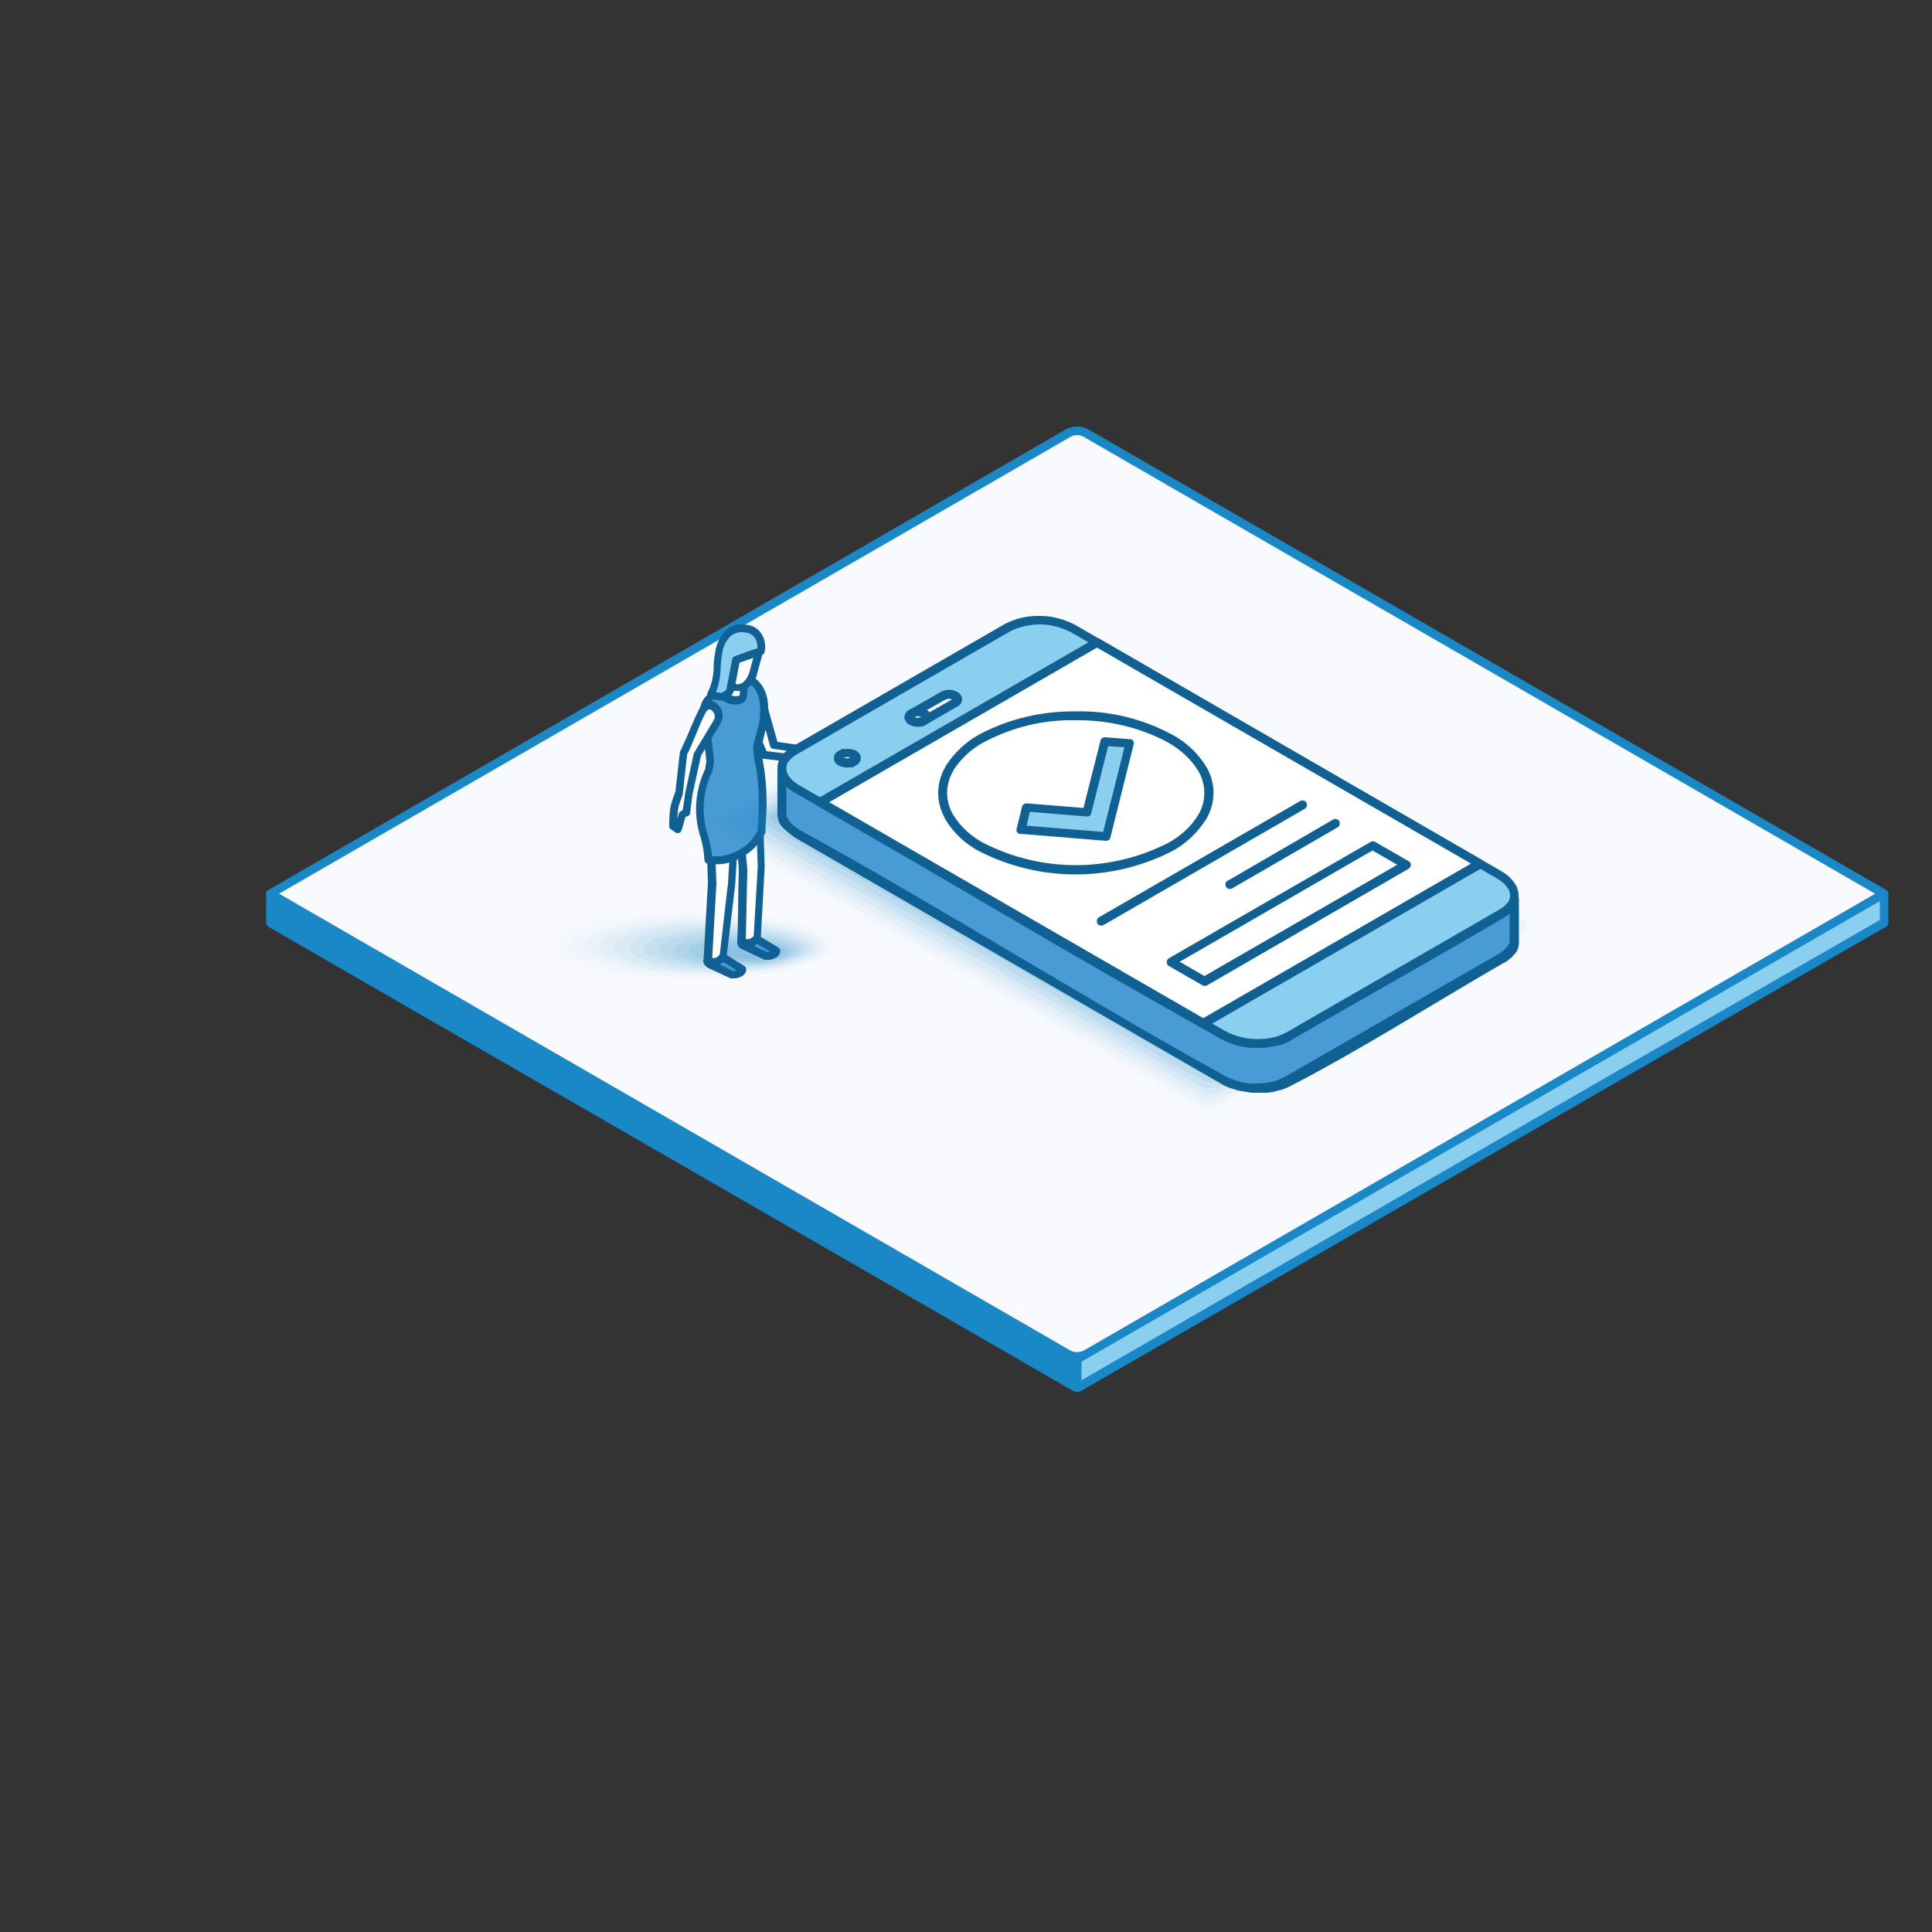<?xml version="1.0" encoding="utf-8"?>
<!-- Generator: Adobe Illustrator 28.0.0, SVG Export Plug-In . SVG Version: 6.00 Build 0)  -->
<svg version="1.1" id="Layer_1" xmlns="http://www.w3.org/2000/svg" xmlns:xlink="http://www.w3.org/1999/xlink" x="0px" y="0px"
	 viewBox="0 0 500 500" style="enable-background:new 0 0 500 500;" xml:space="preserve">
<rect x="0" y="0" width="500" height="500" fill="#333333" stroke="none"/>
<style type="text/css">
	.st0{fill:none;}
	.st1{opacity:1.000000e-02;}
	.st2{clip-path:url(#SVGID_00000060020325330556516800000016822455275483159227_);}
	.st3{fill-rule:evenodd;clip-rule:evenodd;fill:#383838;}
	.st4{clip-path:url(#SVGID_00000073720438600023893390000002597882961855843229_);}
	.st5{clip-path:url(#SVGID_00000001621621176029760480000009875635579478711723_);}
	.st6{clip-path:url(#SVGID_00000020391410392839312500000002432495791584751492_);}
	.st7{clip-path:url(#SVGID_00000147932431085119612000000000503373637793359535_);}
	.st8{clip-path:url(#SVGID_00000058559228296605047710000001222653152695235474_);}
	.st9{clip-path:url(#SVGID_00000060726855126657557430000001028810005837171851_);}
	.st10{clip-path:url(#SVGID_00000158750852119750442510000006501245079265387434_);}
	.st11{clip-path:url(#SVGID_00000006692440849504317700000013056777895199983549_);}
	.st12{clip-path:url(#SVGID_00000183212718694950496160000017550354807359833240_);}
	.st13{clip-path:url(#SVGID_00000103228008961723970680000008194148042896876966_);}
	.st14{clip-path:url(#SVGID_00000150103934268687589330000002885013043195508148_);}
	.st15{clip-path:url(#SVGID_00000116231774573737348180000004547524802332030871_);}
	.st16{clip-path:url(#SVGID_00000060725315212143974640000013931288050673540248_);}
	.st17{fill-rule:evenodd;clip-rule:evenodd;fill:#F9FAFE;}
	.st18{fill-rule:evenodd;clip-rule:evenodd;fill:#1A87C7;}
	.st19{fill-rule:evenodd;clip-rule:evenodd;fill:#8ACFF0;}
	.st20{opacity:0;}
	.st21{clip-path:url(#SVGID_00000057851113455953192260000006131287437888880772_);}
	.st22{opacity:8.000000e-03;}
	.st23{clip-path:url(#SVGID_00000141429376021844477020000015293085125170170247_);}
	.st24{opacity:1.500000e-02;}
	.st25{clip-path:url(#SVGID_00000036948448023986591000000005461019142828220574_);}
	.st26{opacity:2.300000e-02;}
	.st27{clip-path:url(#SVGID_00000163761713222636266400000000906455386133652656_);}
	.st28{opacity:3.100000e-02;}
	.st29{clip-path:url(#SVGID_00000049215484745461928920000005174031441008988046_);}
	.st30{opacity:3.800000e-02;}
	.st31{clip-path:url(#SVGID_00000028283956248794743530000010750646474879332768_);}
	.st32{opacity:4.600000e-02;}
	.st33{clip-path:url(#SVGID_00000098183478191831779780000008981525401034593464_);}
	.st34{opacity:5.400000e-02;}
	.st35{clip-path:url(#SVGID_00000049920176042173956170000000942676008497407672_);}
	.st36{opacity:6.100000e-02;}
	.st37{clip-path:url(#SVGID_00000174571815552377429460000014582774702281783945_);}
	.st38{opacity:6.900000e-02;}
	.st39{clip-path:url(#SVGID_00000151524432285950369970000010374973891783321222_);}
	.st40{opacity:7.700000e-02;}
	.st41{clip-path:url(#SVGID_00000077321605326183708320000016737322058231893890_);}
	.st42{opacity:8.500000e-02;}
	.st43{clip-path:url(#SVGID_00000181800532379584678050000002212522892154791046_);}
	.st44{opacity:9.200000e-02;}
	.st45{clip-path:url(#SVGID_00000101808039457249593100000011701772976772315823_);}
	.st46{opacity:0.1;}
	.st47{clip-path:url(#SVGID_00000013907752267264038920000009841458548206933931_);}
	.st48{fill-rule:evenodd;clip-rule:evenodd;fill:#FFFFFF;}
	.st49{fill-rule:evenodd;clip-rule:evenodd;fill:#116094;}
	.st50{fill-rule:evenodd;clip-rule:evenodd;fill:#489BD5;}
	.st51{opacity:2.000000e-02;}
	.st52{clip-path:url(#SVGID_00000114759463329097899370000006654741954742218666_);}
	.st53{opacity:3.400000e-02;}
	.st54{clip-path:url(#SVGID_00000042720110638638585360000003354716957015233943_);}
	.st55{opacity:4.800000e-02;}
	.st56{clip-path:url(#SVGID_00000047050549470003066870000007441443682374946203_);}
	.st57{clip-path:url(#SVGID_00000026843059958419673750000017583863001683878541_);}
	.st58{opacity:7.500000e-02;}
	.st59{clip-path:url(#SVGID_00000105385500163465444610000007018494196213078945_);}
	.st60{opacity:8.900000e-02;}
	.st61{clip-path:url(#SVGID_00000010288520316380808580000009499566125081538976_);}
	.st62{opacity:0.103;}
	.st63{clip-path:url(#SVGID_00000042734275557739453360000018286226100393149348_);}
	.st64{opacity:0.117;}
	.st65{clip-path:url(#SVGID_00000145050094448235048850000018043145969741715597_);}
	.st66{opacity:0.131;}
	.st67{clip-path:url(#SVGID_00000136401979394727110310000006395692310993774749_);}
	.st68{opacity:0.145;}
	.st69{clip-path:url(#SVGID_00000113324699819098145930000005876596996461894076_);}
	.st70{opacity:0.158;}
	.st71{clip-path:url(#SVGID_00000005978509700089189070000011831195134793319608_);}
	.st72{opacity:0.172;}
	.st73{clip-path:url(#SVGID_00000032649063447458860430000016759812410762371242_);}
	.st74{opacity:0.186;}
	.st75{clip-path:url(#SVGID_00000117671825202363506260000014366986945071415986_);}
	.st76{opacity:0.2;}
	.st77{clip-path:url(#SVGID_00000050639285570386625430000011061315349811055020_);}
</style>
<rect x="157.2" y="179.8" class="st0" width="186.4" height="139.8"/>
<rect x="157.2" y="179.8" class="st0" width="186.4" height="139.8"/>
<rect x="157.2" y="179.3" class="st0" width="186.4" height="141"/>
<rect x="157.2" y="179.3" class="st0" width="186.4" height="141"/>
<rect x="157.2" y="196.2" class="st0" width="186.4" height="107.6"/>
<rect x="5.5" y="108.7" class="st0" width="490" height="282.8"/>
<g id="Group_1043">
	<g id="Group_919" class="st1">
		<g id="Group_918">
			<g>
				<defs>
					<rect id="SVGID_1_" x="5.5" y="108.7" width="490" height="282.8"/>
				</defs>
				<clipPath id="SVGID_00000147188655283696744490000009959968948289828495_">
					<use xlink:href="#SVGID_1_"  style="overflow:visible;"/>
				</clipPath>
				<g id="Group_917" style="clip-path:url(#SVGID_00000147188655283696744490000009959968948289828495_);">
					<path id="Path_845" class="st3" d="M9.9,245.4l228.7-132c10.6-6.3,23.8-6.3,34.4,0l218,125.9c4.2,2.4,5.7,7.9,3.3,12.1
						c-0.8,1.4-1.9,2.5-3.3,3.3L262.3,386.7c-10.6,6.3-23.8,6.3-34.4,0L9.9,260.8c-4.2-2.5-5.7-7.9-3.2-12.1
						C7.4,247.3,8.5,246.2,9.9,245.4"/>
				</g>
			</g>
		</g>
	</g>
	<g id="Group_922" class="st1">
		<g id="Group_921">
			<g>
				<defs>
					<rect id="SVGID_00000089547286801086496400000013589699415759936438_" x="14" y="113" width="476.3" height="274.2"/>
				</defs>
				<clipPath id="SVGID_00000132070629981832788420000018327496654198001821_">
					<use xlink:href="#SVGID_00000089547286801086496400000013589699415759936438_"  style="overflow:visible;"/>
				</clipPath>
				<g id="Group_920" style="clip-path:url(#SVGID_00000132070629981832788420000018327496654198001821_);">
					<path id="Path_846" class="st3" d="M18.4,244l220.9-126.3c10.5-6.2,23.6-6.2,34.2,0c70.8,40.9,141.6,81.7,212.4,122.6
						c4.2,2.4,5.7,7.8,3.2,12.1c-0.8,1.3-1.9,2.5-3.2,3.2L266,382.5c-10.5,6.3-23.6,6.3-34.2,0c-71.1-41.1-142.3-82.1-213.4-123.2
						c-4.2-2.4-5.7-7.8-3.2-12.1C16,245.9,17.1,244.8,18.4,244"/>
				</g>
			</g>
		</g>
	</g>
	<g id="Group_925" class="st1">
		<g id="Group_924">
			<g>
				<defs>
					<rect id="SVGID_00000160893740193968238030000003492157923144343210_" x="22.5" y="117.3" width="462.5" height="265.7"/>
				</defs>
				<clipPath id="SVGID_00000035507300693216544330000006626490359818747565_">
					<use xlink:href="#SVGID_00000160893740193968238030000003492157923144343210_"  style="overflow:visible;"/>
				</clipPath>
				<g id="Group_923" style="clip-path:url(#SVGID_00000035507300693216544330000006626490359818747565_);">
					<path id="Path_847" class="st3" d="M26.9,242.6l213-120.6c10.5-6.2,23.5-6.2,34,0l206.7,119.3c4.2,2.4,5.6,7.8,3.2,12
						c-0.8,1.3-1.9,2.5-3.2,3.2c-70.3,40.6-140.7,81.2-211,121.8c-10.5,6.2-23.5,6.2-34,0C166.1,338.1,96.5,298,26.9,257.8
						c-2.8-1.5-4.4-4.5-4.4-7.6C22.5,247,24.2,244.1,26.9,242.6"/>
				</g>
			</g>
		</g>
	</g>
	<g id="Group_928" class="st1">
		<g id="Group_927">
			<g>
				<defs>
					<rect id="SVGID_00000066496074076501419500000006229956763000589191_" x="31.1" y="121.6" width="448.8" height="257.1"/>
				</defs>
				<clipPath id="SVGID_00000016790000702685577500000015587922100891289789_">
					<use xlink:href="#SVGID_00000066496074076501419500000006229956763000589191_"  style="overflow:visible;"/>
				</clipPath>
				<g id="Group_926" style="clip-path:url(#SVGID_00000016790000702685577500000015587922100891289789_);">
					<path id="Path_848" class="st3" d="M35.5,241.1l205.2-114.9c10.5-6.1,23.4-6.1,33.9,0c67,38.7,134,77.3,201,116
						c4.2,2.4,5.6,7.8,3.2,12c-0.8,1.3-1.9,2.4-3.2,3.2L273.3,374.1c-10.4,6.2-23.4,6.2-33.8,0c-68-39.3-136-78.5-204-117.8
						c-2.7-1.5-4.4-4.4-4.4-7.6C31,245.6,32.7,242.6,35.5,241.1"/>
				</g>
			</g>
		</g>
	</g>
	<g id="Group_931" class="st1">
		<g id="Group_930">
			<g>
				<defs>
					<rect id="SVGID_00000040545118926859853790000001477024759475883701_" x="39.6" y="125.9" width="435" height="248.6"/>
				</defs>
				<clipPath id="SVGID_00000114788603405643422910000015581756572528585620_">
					<use xlink:href="#SVGID_00000040545118926859853790000001477024759475883701_"  style="overflow:visible;"/>
				</clipPath>
				<g id="Group_929" style="clip-path:url(#SVGID_00000114788603405643422910000015581756572528585620_);">
					<path id="Path_849" class="st3" d="M44,239.7c65.8-36.4,131.6-72.8,197.4-109.2c10.4-6,23.3-6,33.7,0
						c65.1,37.6,130.2,75.2,195.3,112.7c4.2,2.4,5.6,7.7,3.2,11.9c-0.8,1.3-1.9,2.4-3.2,3.2c-64.4,37.2-128.8,74.4-193.3,111.6
						c-10.4,6.2-23.3,6.2-33.7,0C176.9,331.5,110.4,293.1,44,254.8c-2.7-1.5-4.4-4.4-4.3-7.5C39.5,244.1,41.2,241.2,44,239.7"/>
				</g>
			</g>
		</g>
	</g>
	<g id="Group_934" class="st1">
		<g id="Group_933">
			<g>
				<defs>
					<rect id="SVGID_00000139289475598266365690000014060004696669579920_" x="48.2" y="130.2" width="421.3" height="240"/>
				</defs>
				<clipPath id="SVGID_00000029040713195245996570000017985509327110820494_">
					<use xlink:href="#SVGID_00000139289475598266365690000014060004696669579920_"  style="overflow:visible;"/>
				</clipPath>
				<g id="Group_932" style="clip-path:url(#SVGID_00000029040713195245996570000017985509327110820494_);">
					<path id="Path_850" class="st3" d="M52.5,238.2c63.2-34.5,126.3-69,189.5-103.5c10.4-6,23.1-6,33.5,0
						c63.2,36.5,126.4,73,189.6,109.5c4.1,2.4,5.6,7.7,3.2,11.8c-0.8,1.3-1.9,2.4-3.2,3.2c-61.5,35.5-123,71-184.4,106.5
						c-10.3,6.2-23.2,6.2-33.5,0c-64.9-37.5-129.8-74.9-194.7-112.4c-2.7-1.5-4.4-4.4-4.3-7.5C48.1,242.6,49.8,239.7,52.5,238.2"/>
				</g>
			</g>
		</g>
	</g>
	<g id="Group_937" class="st1">
		<g id="Group_936">
			<g>
				<defs>
					<rect id="SVGID_00000044151497388138889510000017421429101319115664_" x="56.7" y="134.6" width="407.5" height="231.5"/>
				</defs>
				<clipPath id="SVGID_00000002353483891396664650000005465809567448508288_">
					<use xlink:href="#SVGID_00000044151497388138889510000017421429101319115664_"  style="overflow:visible;"/>
				</clipPath>
				<g id="Group_935" style="clip-path:url(#SVGID_00000002353483891396664650000005465809567448508288_);">
					<path id="Path_851" class="st3" d="M61,236.8L242.7,139c10.3-5.9,23-5.9,33.3,0l183.9,106.2c4.1,2.4,5.5,7.7,3.1,11.8
						c-0.8,1.3-1.8,2.4-3.1,3.1c-58.5,33.8-117,67.6-175.6,101.4c-10.3,6.1-23.1,6.1-33.3,0c-63.3-36.6-126.7-73.1-190-109.7
						c-2.7-1.5-4.3-4.4-4.3-7.5C56.6,241.2,58.3,238.3,61,236.8"/>
				</g>
			</g>
		</g>
	</g>
	<g id="Group_940" class="st1">
		<g id="Group_939">
			<g>
				<defs>
					<rect id="SVGID_00000154422750463438349850000002453063995345007750_" x="65.2" y="138.9" width="393.8" height="222.9"/>
				</defs>
				<clipPath id="SVGID_00000026873754886218811670000016170845023283910786_">
					<use xlink:href="#SVGID_00000154422750463438349850000002453063995345007750_"  style="overflow:visible;"/>
				</clipPath>
				<g id="Group_938" style="clip-path:url(#SVGID_00000026873754886218811670000016170845023283910786_);">
					<path id="Path_852" class="st3" d="M69.5,235.4c57.9-30.7,115.9-61.4,173.8-92.1c10.3-5.8,22.9-5.8,33.2,0l178.2,102.9
						c4.1,2.4,5.5,7.6,3.1,11.7c-0.8,1.3-1.8,2.4-3.1,3.1c-55.6,32.1-111.1,64.2-166.7,96.2c-10.2,6.1-23,6.1-33.2,0l-185.3-107
						c-2.7-1.5-4.3-4.3-4.3-7.4C65.1,239.7,66.8,236.8,69.5,235.4"/>
				</g>
			</g>
		</g>
	</g>
	<g id="Group_943" class="st1">
		<g id="Group_942">
			<g>
				<defs>
					<rect id="SVGID_00000143587564551579902190000006822301265059259785_" x="73.8" y="143.2" width="380" height="214.4"/>
				</defs>
				<clipPath id="SVGID_00000121963525877045463540000016630723699694484149_">
					<use xlink:href="#SVGID_00000143587564551579902190000006822301265059259785_"  style="overflow:visible;"/>
				</clipPath>
				<g id="Group_941" style="clip-path:url(#SVGID_00000121963525877045463540000016630723699694484149_);">
					<path id="Path_853" class="st3" d="M78.1,233.9l166-86.4c10.8-5.4,22.5-6.1,33,0c57.5,33.2,115,66.4,172.5,99.6
						c4.1,2.4,5.5,7.6,3.1,11.7c-0.7,1.3-1.8,2.4-3.1,3.1L291.7,353c-10.2,6.1-22.8,6.1-33,0L78.1,248.7c-2.7-1.5-4.3-4.3-4.3-7.4
						C73.7,238.2,75.3,235.4,78.1,233.9"/>
				</g>
			</g>
		</g>
	</g>
	<g id="Group_946" class="st1">
		<g id="Group_945">
			<g>
				<defs>
					<rect id="SVGID_00000068658004318222575750000000046705415758819232_" x="82.3" y="147.5" width="366.3" height="205.8"/>
				</defs>
				<clipPath id="SVGID_00000174598026518646911610000017147534904401784480_">
					<use xlink:href="#SVGID_00000068658004318222575750000000046705415758819232_"  style="overflow:visible;"/>
				</clipPath>
				<g id="Group_944" style="clip-path:url(#SVGID_00000174598026518646911610000017147534904401784480_);">
					<path id="Path_854" class="st3" d="M86.6,232.5c52.7-26.9,105.4-53.8,158.1-80.7c10.8-5.3,22.4-6,32.9,0l166.8,96.3
						c4.1,2.3,5.5,7.5,3.1,11.6c-0.7,1.3-1.8,2.4-3.1,3.1l-149,86c-10.1,6-22.7,6-32.8,0l-176-101.6c-2.7-1.5-4.3-4.3-4.2-7.4
						C82.2,236.8,83.9,233.9,86.6,232.5"/>
				</g>
			</g>
		</g>
	</g>
	<g id="Group_949" class="st1">
		<g id="Group_948">
			<g>
				<defs>
					<rect id="SVGID_00000118370879530554799210000011929006126766822802_" x="90.9" y="151.8" width="352.5" height="197.2"/>
				</defs>
				<clipPath id="SVGID_00000154410184552235980290000008470234139245631159_">
					<use xlink:href="#SVGID_00000118370879530554799210000011929006126766822802_"  style="overflow:visible;"/>
				</clipPath>
				<g id="Group_947" style="clip-path:url(#SVGID_00000154410184552235980290000008470234139245631159_);">
					<path id="Path_855" class="st3" d="M95.1,231.1c50.1-25,100.2-50,150.3-75c10.8-5.2,22.3-6,32.7,0l161.1,93
						c4,2.3,5.4,7.5,3.1,11.5c-0.7,1.3-1.8,2.4-3.1,3.1c-46.7,27-93.4,53.9-140.1,80.9c-10.1,6-22.6,6-32.7,0L95.1,245.7
						c-2.6-1.5-4.3-4.3-4.2-7.3C90.7,235.3,92.4,232.5,95.1,231.1"/>
				</g>
			</g>
		</g>
	</g>
	<g id="Group_952" class="st1">
		<g id="Group_951">
			<g>
				<defs>
					<rect id="SVGID_00000121966608196196605040000003478686515648718253_" x="99.4" y="156.2" width="338.8" height="188.7"/>
				</defs>
				<clipPath id="SVGID_00000101077606060519364040000004017001896330051508_">
					<use xlink:href="#SVGID_00000121966608196196605040000003478686515648718253_"  style="overflow:visible;"/>
				</clipPath>
				<g id="Group_950" style="clip-path:url(#SVGID_00000101077606060519364040000004017001896330051508_);">
					<path id="Path_856" class="st3" d="M103.6,229.6l142.5-69.3c10.8-5.1,22.2-6,32.5,0L434,250c4,2.3,5.4,7.5,3.1,11.5
						c-0.7,1.3-1.8,2.3-3.1,3.1l-131.3,75.8c-10,6-22.5,6-32.5,0c-55.5-32.1-111.1-64.1-166.6-96.2c-2.6-1.5-4.2-4.3-4.2-7.3
						C99.3,233.9,100.9,231,103.6,229.6"/>
				</g>
			</g>
		</g>
	</g>
	<g id="Group_955" class="st1">
		<g id="Group_954">
			<g>
				<defs>
					<rect id="SVGID_00000070808711564731412590000001683358473006225287_" x="108" y="160.5" width="325" height="180.1"/>
				</defs>
				<clipPath id="SVGID_00000142166521830386631700000002214737781349174689_">
					<use xlink:href="#SVGID_00000070808711564731412590000001683358473006225287_"  style="overflow:visible;"/>
				</clipPath>
				<g id="Group_953" style="clip-path:url(#SVGID_00000142166521830386631700000002214737781349174689_);">
					<path id="Path_857" class="st3" d="M112.1,228.2c44.9-21.2,89.8-42.4,134.6-63.6c10.8-5,22-5.9,32.3,0
						c49.9,28.8,99.8,57.6,149.7,86.4c4,2.3,5.4,7.4,3.1,11.4c-0.7,1.3-1.8,2.3-3.1,3.1c-40.8,23.6-81.6,47.1-122.4,70.7
						c-10,5.9-22.4,5.9-32.3,0l-162-93.5c-2.6-1.5-4.2-4.2-4.2-7.2C107.8,232.4,109.4,229.6,112.1,228.2"/>
				</g>
			</g>
		</g>
	</g>
	<g id="Group_958" class="st1">
		<g id="Group_957">
			<g>
				<defs>
					<rect id="SVGID_00000078024611582362425430000002204150922788387213_" x="116.5" y="164.8" width="311.3" height="171.6"/>
				</defs>
				<clipPath id="SVGID_00000120558700361586445560000002451144991180229279_">
					<use xlink:href="#SVGID_00000078024611582362425430000002204150922788387213_"  style="overflow:visible;"/>
				</clipPath>
				<g id="Group_956" style="clip-path:url(#SVGID_00000120558700361586445560000002451144991180229279_);">
					<path id="Path_858" class="st3" d="M120.7,226.8l126.8-57.9c10.7-4.9,21.9-5.9,32.2,0l144,83.1c4,2.3,5.3,7.4,3,11.4
						c-0.7,1.3-1.8,2.3-3,3l-113.5,65.5c-9.9,5.9-22.3,5.9-32.2,0l-157.3-90.8c-2.6-1.5-4.2-4.2-4.2-7.2
						C116.3,230.9,118,228.1,120.7,226.8"/>
				</g>
			</g>
		</g>
	</g>
	<path id="Path_859" class="st17" d="M70,231.3l206.2-119.1c1.6-0.9,3.5-0.9,5,0l206.2,119.1L281.3,350.3c-1.5,0.9-3.5,0.9-5,0
		L70,231.3z"/>
	<path id="Path_860" class="st18" d="M69.5,230.3l206.2-119.1c1.9-1.1,4.2-1.1,6.1,0l206.3,119.1c0.5,0.3,0.7,1,0.4,1.5
		c-0.1,0.2-0.2,0.3-0.4,0.4L281.8,351.3c-1.9,1.1-4.2,1.1-6.1,0L69.5,232.2c-0.5-0.3-0.7-1-0.4-1.5
		C69.2,230.6,69.3,230.4,69.5,230.3 M276.8,113.2L72.2,231.3l204.6,118.1c1.2,0.7,2.7,0.7,3.9,0l204.6-118.1L280.7,113.2
		C279.5,112.4,278,112.4,276.8,113.2"/>
	<path id="Path_861" class="st18" d="M70,238.8v-7.5l208.8,120.5v7.2c-0.2,0-0.4-0.1-0.5-0.2C245.2,339.7,103.1,257.8,70,238.8"/>
	<path id="Path_862" class="st18" d="M68.9,238.8v-7.5c0-0.6,0.5-1.1,1.1-1.1c0.2,0,0.5,0.1,0.6,0.2l208.7,120.5
		c0.3,0.2,0.6,0.6,0.5,1l0,0v7.2c0,0.6-0.5,1.1-1.1,1.1c-0.3,0-0.6-0.1-0.9-0.2l-0.1,0c0,0-0.1,0-0.1-0.1
		c-21.6-12.5-84.2-48.6-133.8-77.2c-32.7-18.8-61.6-35.5-74.4-42.9C69.1,239.5,68.9,239.1,68.9,238.8L68.9,238.8z M71.1,233.2v4.9
		c13,7.5,41.6,24,73.8,42.5c53.5,30.8,112.5,64.9,132.7,76.6v-4.8L71.1,233.2z"/>
	<path id="Path_863" class="st19" d="M487.5,238.8v-7.5L278.8,351.8v7.2c0.2,0,0.4-0.1,0.5-0.2C312.4,339.7,454.4,257.8,487.5,238.8
		"/>
	<path id="Path_864" class="st18" d="M486.5,238.1v-4.9L279.9,352.4v4.8c20.2-11.7,79.2-45.7,132.7-76.6
		C444.8,262.1,473.4,245.6,486.5,238.1 M488.7,231.3v7.5l0,0c0,0.4-0.2,0.8-0.5,1c-12.8,7.3-41.7,24-74.4,42.9
		c-49.6,28.6-112.3,64.8-133.9,77.2l-0.1,0.1l-0.1,0c-0.3,0.2-0.6,0.2-0.9,0.2c-0.6,0-1.1-0.5-1.1-1.1v-7.2l0,0c0-0.4,0.2-0.8,0.5-1
		L487,230.4c0.2-0.1,0.4-0.2,0.6-0.2C488.2,230.2,488.7,230.7,488.7,231.3"/>
	<g id="Group_961" class="st20">
		<g id="Group_960">
			<g>
				<defs>
					<rect id="SVGID_00000136377914715476026940000004605209896211369619_" x="135.5" y="234.5" width="82.8" height="19.5"/>
				</defs>
				<clipPath id="SVGID_00000183239601475543684260000001242094671196354438_">
					<use xlink:href="#SVGID_00000136377914715476026940000004605209896211369619_"  style="overflow:visible;"/>
				</clipPath>
				<g id="Group_959" style="clip-path:url(#SVGID_00000183239601475543684260000001242094671196354438_);">
					<path id="Path_865" class="st18" d="M137.6,247.4c-1.2-0.6-2-1.8-2.2-3.1c0-4,10.1-7.5,25.6-9c5-0.5,10.3-0.7,15.8-0.7
						s10.7,0.2,15.8,0.7c10.1,1,18.2,2.9,22.4,5.2c2.1,1.2,3.2,2.5,3.2,3.8c0,1.3-1.1,2.6-3.2,3.8c-4.2,2.4-12.4,4.3-22.4,5.2
						c-5,0.5-10.3,0.7-15.8,0.7c-5.4,0-10.8-0.2-15.8-0.7c-10.1-1-18.2-2.9-22.4-5.2C138.3,247.9,137.9,247.6,137.6,247.4"/>
				</g>
			</g>
		</g>
	</g>
	<g id="Group_964" class="st22">
		<g id="Group_963">
			<g>
				<defs>
					<rect id="SVGID_00000168114336787426642650000014432284543298000028_" x="139.4" y="235.3" width="77.7" height="18.3"/>
				</defs>
				<clipPath id="SVGID_00000148623646248546597780000010019952016760455082_">
					<use xlink:href="#SVGID_00000168114336787426642650000014432284543298000028_"  style="overflow:visible;"/>
				</clipPath>
				<g id="Group_962" style="clip-path:url(#SVGID_00000148623646248546597780000010019952016760455082_);">
					<path id="Path_866" class="st18" d="M141.4,247.4c-1.1-0.6-1.9-1.7-2-2.9c0-3.7,9.4-7,24.1-8.5c4.7-0.5,9.7-0.7,14.8-0.7
						c5.1,0,10.1,0.2,14.8,0.7c9.4,0.9,17.1,2.7,21,4.9c2,1.1,3,2.3,3,3.5c0,1.2-1,2.4-3,3.5c-3.9,2.2-11.6,4-21,4.9
						c-4.7,0.5-9.7,0.7-14.8,0.7s-10.1-0.2-14.8-0.7c-9.4-0.9-17.1-2.7-21-4.9C142,247.8,141.7,247.6,141.4,247.4"/>
				</g>
			</g>
		</g>
	</g>
	<g id="Group_967" class="st24">
		<g id="Group_966">
			<g>
				<defs>
					<rect id="SVGID_00000036944112124924941220000000783726443764727968_" x="143.2" y="236.1" width="72.6" height="17.1"/>
				</defs>
				<clipPath id="SVGID_00000140710833142776470510000016084862264069582270_">
					<use xlink:href="#SVGID_00000036944112124924941220000000783726443764727968_"  style="overflow:visible;"/>
				</clipPath>
				<g id="Group_965" style="clip-path:url(#SVGID_00000140710833142776470510000016084862264069582270_);">
					<path id="Path_867" class="st18" d="M145.1,247.4c-1-0.5-1.8-1.6-1.9-2.7c0-3.5,8.8-6.6,22.5-7.9c4.4-0.4,9-0.6,13.8-0.6
						c4.8,0,9.4,0.2,13.8,0.6c6.8,0.3,13.4,1.9,19.6,4.6c1.9,1.1,2.8,2.2,2.8,3.3c0,1.1-1,2.3-2.8,3.3c-6.2,2.7-12.9,4.3-19.6,4.6
						c-4.4,0.4-9.1,0.6-13.8,0.6s-9.4-0.2-13.8-0.6c-6.8-0.3-13.4-1.9-19.6-4.6C145.7,247.7,145.4,247.5,145.1,247.4"/>
				</g>
			</g>
		</g>
	</g>
	<g id="Group_970" class="st26">
		<g id="Group_969">
			<g>
				<defs>
					<rect id="SVGID_00000108990610105746931490000017011297498499209907_" x="147.1" y="236.8" width="67.5" height="15.9"/>
				</defs>
				<clipPath id="SVGID_00000044145479591069157570000001059229024474710203_">
					<use xlink:href="#SVGID_00000108990610105746931490000017011297498499209907_"  style="overflow:visible;"/>
				</clipPath>
				<g id="Group_968" style="clip-path:url(#SVGID_00000044145479591069157570000001059229024474710203_);">
					<path id="Path_868" class="st18" d="M148.9,247.3c-1-0.5-1.6-1.5-1.8-2.5c0-3.2,8.2-6.1,20.9-7.3c4.1-0.4,8.4-0.6,12.8-0.6
						c4.4,0,8.8,0.2,12.9,0.6c6.3,0.3,12.5,1.7,18.3,4.3c1.7,1,2.6,2,2.6,3.1c0,1.1-0.9,2.1-2.6,3.1c-5.8,2.5-12,4-18.3,4.3
						c-4.1,0.4-8.4,0.6-12.9,0.6s-8.8-0.2-12.9-0.6c-6.3-0.3-12.5-1.7-18.3-4.3C149.4,247.7,149.2,247.5,148.9,247.3"/>
				</g>
			</g>
		</g>
	</g>
	<g id="Group_973" class="st28">
		<g id="Group_972">
			<g>
				<defs>
					<rect id="SVGID_00000173854960555387155740000017113954920775236247_" x="151" y="237.6" width="62.4" height="14.7"/>
				</defs>
				<clipPath id="SVGID_00000166668444549881765590000015151079605282780333_">
					<use xlink:href="#SVGID_00000173854960555387155740000017113954920775236247_"  style="overflow:visible;"/>
				</clipPath>
				<g id="Group_971" style="clip-path:url(#SVGID_00000166668444549881765590000015151079605282780333_);">
					<path id="Path_869" class="st18" d="M152.7,247.3c-0.9-0.5-1.5-1.3-1.6-2.3c0-3,7.6-5.7,19.3-6.8c3.8-0.4,7.8-0.6,11.9-0.5
						c4.1,0,8.1,0.2,11.9,0.5c5.8,0.3,11.5,1.6,16.9,3.9c1.6,0.9,2.4,1.9,2.4,2.8c0,1-0.8,1.9-2.4,2.8c-5.3,2.3-11.1,3.7-16.9,3.9
						c-3.8,0.4-7.8,0.5-11.9,0.5s-8.1-0.2-11.9-0.5c-5.8-0.3-11.5-1.6-16.9-3.9C153.2,247.6,152.9,247.5,152.7,247.3"/>
				</g>
			</g>
		</g>
	</g>
	<g id="Group_976" class="st30">
		<g id="Group_975">
			<g>
				<defs>
					<rect id="SVGID_00000052089370101862575720000010313228453014744743_" x="154.9" y="238.4" width="57.2" height="13.5"/>
				</defs>
				<clipPath id="SVGID_00000150093912010963094640000006057615074545286580_">
					<use xlink:href="#SVGID_00000052089370101862575720000010313228453014744743_"  style="overflow:visible;"/>
				</clipPath>
				<g id="Group_974" style="clip-path:url(#SVGID_00000150093912010963094640000006057615074545286580_);">
					<path id="Path_870" class="st18" d="M156.4,247.3c-0.8-0.4-1.4-1.2-1.5-2.2c0-2.7,7-5.2,17.7-6.2c3.5-0.3,7.1-0.5,10.9-0.5
						c3.8,0,7.4,0.2,10.9,0.5c5.3,0.3,10.6,1.5,15.5,3.6c1.5,0.8,2.2,1.7,2.2,2.6c0,0.9-0.7,1.8-2.2,2.6c-4.9,2.1-10.2,3.4-15.5,3.6
						c-3.5,0.3-7.1,0.5-10.9,0.5c-3.8,0-7.4-0.2-10.9-0.5c-5.3-0.3-10.6-1.5-15.5-3.6C156.9,247.6,156.6,247.4,156.4,247.3"/>
				</g>
			</g>
		</g>
	</g>
	<g id="Group_979" class="st32">
		<g id="Group_978">
			<g>
				<defs>
					<rect id="SVGID_00000165235720107641814140000017261493605243557002_" x="158.8" y="239.1" width="52.1" height="12.3"/>
				</defs>
				<clipPath id="SVGID_00000138545755474583298110000012569808457572814987_">
					<use xlink:href="#SVGID_00000165235720107641814140000017261493605243557002_"  style="overflow:visible;"/>
				</clipPath>
				<g id="Group_977" style="clip-path:url(#SVGID_00000138545755474583298110000012569808457572814987_);">
					<path id="Path_871" class="st18" d="M160.2,247.2c-0.8-0.4-1.3-1.1-1.4-2c0-2.5,6.3-4.7,16.1-5.7c3.2-0.3,6.5-0.5,9.9-0.5
						s6.8,0.2,9.9,0.5c4.9,0.2,9.6,1.4,14.1,3.3c1.3,0.8,2,1.6,2,2.4c0,0.8-0.7,1.6-2,2.4c-4.5,1.9-9.2,3.1-14.1,3.3
						c-3.2,0.3-6.5,0.5-9.9,0.5s-6.8-0.2-9.9-0.5c-4.9-0.2-9.6-1.4-14.1-3.3C160.6,247.5,160.4,247.4,160.2,247.2"/>
				</g>
			</g>
		</g>
	</g>
	<g id="Group_982" class="st34">
		<g id="Group_981">
			<g>
				<defs>
					<rect id="SVGID_00000142151684404761020320000010804648164301198518_" x="162.7" y="239.9" width="47" height="11.1"/>
				</defs>
				<clipPath id="SVGID_00000016065536147239553990000015835034707133423272_">
					<use xlink:href="#SVGID_00000142151684404761020320000010804648164301198518_"  style="overflow:visible;"/>
				</clipPath>
				<g id="Group_980" style="clip-path:url(#SVGID_00000016065536147239553990000015835034707133423272_);">
					<path id="Path_872" class="st18" d="M164,247.2c-0.7-0.4-1.1-1-1.2-1.8c0-2.3,5.7-4.3,14.6-5.1c2.8-0.3,5.9-0.4,8.9-0.4
						c3.1,0,6.1,0.1,9,0.4c4.4,0.2,8.7,1.2,12.7,3c1.2,0.7,1.8,1.4,1.8,2.1s-0.6,1.5-1.8,2.1c-4,1.7-8.3,2.8-12.7,3
						c-2.8,0.3-5.9,0.4-9,0.4s-6.1-0.1-9-0.4c-4.4-0.2-8.7-1.2-12.7-3C164.3,247.5,164.1,247.3,164,247.2"/>
				</g>
			</g>
		</g>
	</g>
	<g id="Group_985" class="st36">
		<g id="Group_984">
			<g>
				<defs>
					<rect id="SVGID_00000006707349315847233070000015202514320040960155_" x="166.6" y="240.7" width="41.9" height="9.9"/>
				</defs>
				<clipPath id="SVGID_00000034051254317889929980000009118221515181064608_">
					<use xlink:href="#SVGID_00000006707349315847233070000015202514320040960155_"  style="overflow:visible;"/>
				</clipPath>
				<g id="Group_983" style="clip-path:url(#SVGID_00000034051254317889929980000009118221515181064608_);">
					<path id="Path_873" class="st18" d="M167.7,247.2c-0.6-0.3-1-0.9-1.1-1.6c0-2,5.1-3.8,13-4.6c2.5-0.3,5.2-0.4,8-0.4
						s5.4,0.1,8,0.4c3.9,0.2,7.7,1.1,11.3,2.6c1.1,0.6,1.6,1.2,1.6,1.9c0,0.7-0.5,1.3-1.6,1.9c-3.6,1.6-7.4,2.5-11.3,2.6
						c-2.5,0.2-5.2,0.4-8,0.4s-5.4-0.1-8-0.4c-3.9-0.2-7.7-1.1-11.3-2.6C168,247.4,167.9,247.3,167.7,247.2"/>
				</g>
			</g>
		</g>
	</g>
	<g id="Group_988" class="st38">
		<g id="Group_987">
			<g>
				<defs>
					<rect id="SVGID_00000163755263793380380450000005905193223433069197_" x="170.5" y="241.4" width="36.8" height="8.6"/>
				</defs>
				<clipPath id="SVGID_00000098218741197317445630000005123454435789357499_">
					<use xlink:href="#SVGID_00000163755263793380380450000005905193223433069197_"  style="overflow:visible;"/>
				</clipPath>
				<g id="Group_986" style="clip-path:url(#SVGID_00000098218741197317445630000005123454435789357499_);">
					<path id="Path_874" class="st18" d="M171.5,247.1c-0.5-0.3-0.9-0.8-1-1.4c0-1.8,4.5-3.3,11.4-4c2.2-0.2,4.6-0.3,7-0.3
						c2.4,0,4.8,0.1,7,0.3c3.4,0.2,6.8,1,9.9,2.3c0.9,0.5,1.4,1.1,1.4,1.7c0,0.6-0.5,1.1-1.4,1.7c-3.1,1.4-6.5,2.2-9.9,2.3
						c-2.2,0.2-4.6,0.3-7,0.3c-2.4,0-4.8-0.1-7-0.3c-3.4-0.2-6.8-1-10-2.3C171.8,247.3,171.6,247.2,171.5,247.1"/>
				</g>
			</g>
		</g>
	</g>
	<g id="Group_991" class="st40">
		<g id="Group_990">
			<g>
				<defs>
					<rect id="SVGID_00000181792159076876944750000002032358707517642886_" x="174.4" y="242.2" width="31.6" height="7.4"/>
				</defs>
				<clipPath id="SVGID_00000102504115889499119960000015440019346779160759_">
					<use xlink:href="#SVGID_00000181792159076876944750000002032358707517642886_"  style="overflow:visible;"/>
				</clipPath>
				<g id="Group_989" style="clip-path:url(#SVGID_00000102504115889499119960000015440019346779160759_);">
					<path id="Path_875" class="st18" d="M175.2,247.1c-0.5-0.2-0.8-0.7-0.8-1.2c0-1.5,3.8-2.9,9.8-3.4c4-0.4,8-0.4,12.1,0
						c2.9,0.1,5.8,0.8,8.6,2c0.8,0.5,1.2,0.9,1.2,1.4s-0.4,1-1.2,1.4c-2.7,1.2-5.6,1.9-8.6,2c-1.9,0.2-3.9,0.3-6,0.3s-4.1-0.1-6-0.3
						c-3-0.1-5.9-0.8-8.6-2C175.5,247.3,175.3,247.2,175.2,247.1"/>
				</g>
			</g>
		</g>
	</g>
	<g id="Group_994" class="st42">
		<g id="Group_993">
			<g>
				<defs>
					<rect id="SVGID_00000174587910259115602200000010429541902966611874_" x="178.3" y="243" width="26.5" height="6.2"/>
				</defs>
				<clipPath id="SVGID_00000101788879329612466330000000831866879646073998_">
					<use xlink:href="#SVGID_00000174587910259115602200000010429541902966611874_"  style="overflow:visible;"/>
				</clipPath>
				<g id="Group_992" style="clip-path:url(#SVGID_00000101788879329612466330000000831866879646073998_);">
					<path id="Path_876" class="st18" d="M179,247.1c-0.4-0.2-0.6-0.6-0.7-1c0-1.3,3.2-2.4,8.2-2.9c1.6-0.2,3.3-0.2,5-0.2
						c1.7,0,3.4,0.1,5.1,0.2c2.5,0.1,4.9,0.7,7.2,1.7c0.7,0.4,1,0.8,1,1.2c0,0.4-0.3,0.8-1,1.2c-2.3,1-4.7,1.6-7.2,1.7
						c-1.6,0.2-3.3,0.2-5.1,0.2s-3.4-0.1-5.1-0.2c-2.5-0.1-4.9-0.7-7.2-1.7C179.2,247.2,179.1,247.1,179,247.1"/>
				</g>
			</g>
		</g>
	</g>
	<g id="Group_997" class="st44">
		<g id="Group_996">
			<g>
				<defs>
					<rect id="SVGID_00000139988584878436742190000014156651925515100805_" x="182.2" y="243.7" width="21.4" height="5"/>
				</defs>
				<clipPath id="SVGID_00000048494024884032397690000010879083853659711913_">
					<use xlink:href="#SVGID_00000139988584878436742190000014156651925515100805_"  style="overflow:visible;"/>
				</clipPath>
				<g id="Group_995" style="clip-path:url(#SVGID_00000048494024884032397690000010879083853659711913_);">
					<path id="Path_877" class="st18" d="M182.8,247c-0.4-0.3-0.6-0.5-0.6-0.8c0-1,2.6-1.9,6.6-2.3c1.3-0.1,2.7-0.2,4.1-0.2
						s2.8,0.1,4.1,0.2c2,0.1,4,0.6,5.8,1.4c0.6,0.3,0.8,0.6,0.8,1c0,0.3-0.3,0.7-0.8,1c-1.8,0.8-3.8,1.2-5.8,1.3
						c-1.3,0.1-2.7,0.2-4.1,0.2c-1.4,0-2.8-0.1-4.1-0.2c-2-0.1-4-0.6-5.8-1.3C182.9,247.2,182.8,247.1,182.8,247"/>
				</g>
			</g>
		</g>
	</g>
	<g id="Group_1000" class="st46">
		<g id="Group_999">
			<g>
				<defs>
					<rect id="SVGID_00000093886659867196075900000005439489827091336589_" x="186.1" y="244.5" width="16.3" height="3.8"/>
				</defs>
				<clipPath id="SVGID_00000009570390550891405890000010209916340727565492_">
					<use xlink:href="#SVGID_00000093886659867196075900000005439489827091336589_"  style="overflow:visible;"/>
				</clipPath>
				<g id="Group_998" style="clip-path:url(#SVGID_00000009570390550891405890000010209916340727565492_);">
					<path id="Path_878" class="st18" d="M186.5,247c-0.2-0.1-0.4-0.4-0.4-0.6c0-0.8,2-1.5,5-1.8c1-0.1,2-0.1,3.1-0.1
						c1.1,0,2.1,0,3.1,0.1c1.5,0.1,3,0.4,4.4,1c0.4,0.2,0.6,0.5,0.6,0.7s-0.2,0.5-0.6,0.7c-1.4,0.6-2.9,1-4.4,1
						c-1,0.1-2.1,0.1-3.1,0.1c-1.1,0-2.1,0-3.1-0.1c-1.5-0.1-3-0.4-4.4-1C186.6,247.1,186.6,247.1,186.5,247"/>
				</g>
			</g>
		</g>
	</g>
	<path id="Path_879" class="st48" d="M194.1,201.9c1.3,0.5,2.2,1.8,2.2,3.3c0,0.1,0,0.2,0,0.3l0.6,18.9l-1.1,18.7l5,3
		c0,0.4-0.3,0.8-0.7,1c-0.5,0.3-1.1,0.4-1.8,0.4l-5.8-2.7c-0.4-0.2-0.7-0.6-0.7-1v-0.1l0.4-18.7l-1.1-13l-0.9,0l-1,16.6l-2.2,19.1
		l5,3.1c0,0.4-0.3,0.8-0.7,1c-0.5,0.3-1.1,0.4-1.8,0.4l-5.7-2.7c-0.3-0.1-0.5-0.4-0.6-0.6c-0.1-0.3-0.1-0.6-0.1-1l1.1-19.4
		l-0.7-19.9c0-0.1,0-0.2,0-0.3c0-2.1,1.3-2.7,2.8-3.6l3-1.7l1.4-0.8C191.8,201.7,193,201.5,194.1,201.9"/>
	<path id="Path_880" class="st49" d="M194.4,201c0.8,0.3,1.6,0.9,2.1,1.7c0.5,0.7,0.8,1.6,0.8,2.5v0.3l0.6,18.8c0,0,0,0.1,0,0.1
		l-1,18.1l4.5,2.7c0.3,0.2,0.5,0.5,0.5,0.9c0,0.4-0.1,0.8-0.4,1.1l0,0c-0.2,0.3-0.5,0.6-0.9,0.7c-0.3,0.2-0.7,0.3-1.1,0.4
		c-0.4,0.1-0.8,0.1-1.2,0.1c-0.2,0-0.3,0-0.5-0.1l-5.7-2.7c0,0-0.1,0-0.1-0.1c-0.3-0.2-0.6-0.4-0.8-0.7l0,0
		c-0.2-0.3-0.4-0.7-0.4-1.1c0,0,0-0.1,0-0.1c0.3-6,0.2-12.5,0.4-18.6l-0.4-5.2l-0.5,8.8v0.1l-2.2,18.5l4.5,2.8
		c0.3,0.2,0.5,0.5,0.5,0.9l0,0c0,0.4-0.1,0.8-0.4,1.1l0,0c-0.2,0.3-0.5,0.6-0.9,0.7c-0.3,0.2-0.7,0.3-1.1,0.4
		c-0.4,0.1-0.8,0.1-1.2,0.1c-0.2,0-0.3,0-0.5-0.1l-5.6-2.6c0,0-0.1,0-0.1-0.1c-0.2-0.1-0.4-0.3-0.6-0.4c-0.2-0.2-0.3-0.4-0.4-0.6
		c-0.2-0.4-0.2-0.8-0.2-1.3c0.4-6.5,0.7-13.1,1.1-19.6l-0.6-19.8l0,0l0-0.4c0-2.6,1.5-3.4,3.2-4.4l0.1-0.1l0,0
		c1.5-0.8,3-1.7,4.5-2.5c0.6-0.3,1.3-0.6,2-0.7C193.1,200.6,193.8,200.7,194.4,201 M194.9,203.8c-0.3-0.4-0.7-0.7-1.2-0.9
		c-0.4-0.1-0.7-0.2-1.1-0.1c-0.4,0.1-0.9,0.2-1.2,0.4l-4.4,2.5l-0.1,0.1c-1.2,0.7-2.2,1.2-2.2,2.7v0.1v0.1l0.7,19.9c0,0,0,0.1,0,0.1
		l-1.1,19.6l0,0.3c0,0,0,0,0,0.1c0,0,0.1,0.1,0.2,0.1l5.4,2.6c0.2,0,0.4,0,0.5-0.1c0.1,0,0.2-0.1,0.3-0.1l-4-2.5
		c-0.4-0.2-0.6-0.6-0.5-1l2.2-19.1l1-16.5c0-0.5,0.4-0.9,1-0.9l0.8,0h0c0.5,0,1,0.4,1.1,0.9c0,0,0,0,0,0l1.1,13l0,0c0,0,0,0.1,0,0.1
		l-0.4,18.6c0,0,0,0.1,0,0.1c0.1,0.1,0.1,0.1,0.2,0.1l5.5,2.6c0.2,0,0.3,0,0.5-0.1c0.1,0,0.2,0,0.3-0.1l-4-2.4
		c-0.3-0.2-0.5-0.5-0.5-0.9l1.1-18.7l-0.6-18.7c0-0.1,0-0.1,0-0.2c0-0.1,0-0.1,0-0.2C195.3,204.7,195.1,204.2,194.9,203.8
		L194.9,203.8z M192.9,243.8L192.9,243.8z"/>
	<path id="Path_881" class="st50" d="M195.8,243.1l5,3c0,0.4-0.3,0.8-0.7,1c-0.5,0.3-1.1,0.4-1.8,0.4l-5.8-2.7
		c-0.3-0.2-0.6-0.5-0.7-0.8C193.9,244.2,194.9,244.2,195.8,243.1"/>
	<path id="Path_882" class="st49" d="M196.3,242.2l5,3c0.3,0.2,0.5,0.5,0.5,0.9c0,0.4-0.1,0.8-0.4,1.1l0,0c-0.2,0.3-0.5,0.6-0.9,0.7
		c-0.3,0.2-0.7,0.3-1.1,0.4c-0.4,0.1-0.8,0.1-1.2,0.1c-0.2,0-0.3,0-0.5-0.1l-5.7-2.7c0,0-0.1,0-0.1,0c-0.3-0.2-0.5-0.3-0.7-0.6
		c-0.2-0.2-0.4-0.5-0.4-0.9c-0.1-0.5,0.2-1.1,0.7-1.2c0,0,0,0,0,0c0.1,0,0.3,0,0.4,0c0.7,0.1,1.4,0.2,2,0.1c0.4-0.1,0.7-0.3,1-0.6
		C195.3,242,195.9,241.9,196.3,242.2L196.3,242.2z M199.3,246.3l-3.3-2c-0.3,0.2-0.6,0.4-0.9,0.5l3.4,1.6c0.2,0,0.3,0,0.5-0.1
		C199.1,246.4,199.2,246.4,199.3,246.3"/>
	<path id="Path_883" class="st50" d="M187,247.7l5,3.1c0,0.4-0.3,0.8-0.7,1c-0.5,0.3-1.1,0.4-1.8,0.4l-5.7-2.7
		c-0.3-0.1-0.5-0.4-0.6-0.6c0-0.1-0.1-0.1-0.1-0.2C185.1,249,186.1,248.9,187,247.7"/>
	<path id="Path_884" class="st49" d="M187.5,246.9l5,3.1c0.3,0.2,0.5,0.5,0.5,0.9l0,0c0,0.4-0.1,0.8-0.4,1.1l0,0
		c-0.2,0.3-0.5,0.6-0.9,0.7c-0.3,0.2-0.7,0.3-1.1,0.4c-0.4,0.1-0.8,0.1-1.2,0.1c-0.2,0-0.4,0-0.5-0.1l-5.6-2.6c0,0-0.1,0-0.1-0.1
		c-0.2-0.1-0.4-0.3-0.6-0.4c-0.2-0.2-0.3-0.4-0.4-0.6c0-0.1-0.1-0.2-0.1-0.2c0-0.1,0-0.1-0.1-0.2c-0.1-0.5,0.2-1.1,0.8-1.2
		c0.1,0,0.2,0,0.3,0c0.6,0.1,1.3,0.2,2,0.1c0.4-0.1,0.7-0.3,1-0.7C186.5,246.7,187.1,246.6,187.5,246.9 M190.6,251.1l-3.4-2.1
		c-0.3,0.2-0.6,0.4-0.9,0.6l3.5,1.7C190.1,251.2,190.3,251.2,190.6,251.1"/>
	<path id="Path_885" class="st48" d="M208.2,196.6l-10.4-1.2c0,0-0.1-0.1-0.1-0.1c-0.2-0.2-0.3-0.5-0.4-0.7l-6.2-14.5l5.1-1.8
		l4,14.5l8.3,1.2l4.7,0l0.6,1l-0.8,1.2l-1.2,1.3C209.8,197.6,209.7,196.9,208.2,196.6"/>
	<path id="Path_886" class="st49" d="M208.1,197.6l-10.3-1.2c-0.2,0-0.5-0.1-0.6-0.3l0,0l-0.1-0.1c-0.1-0.2-0.3-0.3-0.4-0.5
		c-0.1-0.2-0.2-0.3-0.2-0.5l-6.2-14.5c-0.2-0.5,0-1.1,0.5-1.3c0,0,0,0,0,0c0,0,0.1,0,0.1,0l5.1-1.8c0.5-0.2,1.1,0.1,1.3,0.6
		c0,0,0,0,0,0l0,0.1l3.9,13.9l7.6,1.1l4.7,0c0.4,0,0.7,0.2,0.9,0.5l0.6,1c0.2,0.3,0.2,0.8-0.1,1.1l-0.8,1.2c0,0-0.1,0.1-0.1,0.1
		l-1.2,1.3c-0.2,0.2-0.4,0.3-0.7,0.3l0,0c-1,0.1-2,0-2.9-0.5l0,0C208.7,197.8,208.4,197.6,208.1,197.6 M198.4,194.4l9.9,1.2
		c0.1,0,0.2,0,0.2,0.1c0.5,0.1,0.9,0.3,1.3,0.5c0.5,0.2,1,0.4,1.5,0.3l0.9-0.9l0.4-0.6h-4c-0.1,0-0.1,0-0.2,0l-8.3-1.2
		c-0.4-0.1-0.7-0.3-0.8-0.7l-3.7-13.5l-3.1,1.1l5.8,13.5l0,0.1C198.3,194.2,198.4,194.3,198.4,194.4L198.4,194.4z"/>
	<path id="Path_887" class="st50" d="M196.3,197l-0.4-3.7l1.2-4.5c1-3.5,1.2-9-1.6-11.8c-1.2-1.1-2.7-1.9-3.5-1.4l-7.3,4.2
		c-1.4,0.7-2.3,2-2.6,3.5l1.6,13.8l-0.4,2.2c-5.1,11.4-0.1,17-0.1,23.2c5.7,0.7,11.1-2.2,13.8-7.3C197,213.4,198.1,203.9,196.3,197"
		/>
	<path id="Path_888" class="st49" d="M195.3,197.1l-0.4-3.7c0-0.1,0-0.3,0-0.4l1.2-4.5c0.6-2.1,0.8-4.4,0.5-6.6
		c-0.1-1.6-0.8-3.1-1.8-4.3c-0.5-0.5-1-0.9-1.6-1.1c-0.2-0.1-0.5-0.2-0.7-0.1l-0.1,0l-7.2,4.2l0,0c-0.6,0.3-1.1,0.8-1.5,1.3
		c-0.3,0.4-0.5,0.8-0.5,1.2l1.6,13.8c0,0.1,0,0.2,0,0.3l-0.4,2.2c0,0.1,0,0.2-0.1,0.3c-2.5,5.2-2.9,11.3-1,16.8
		c0.5,1.7,0.8,3.4,1,5.1c2.2,0.2,4.5-0.3,6.5-1.4c2.3-1.1,4.1-2.9,5.3-5.2c0-0.5,0-1.4,0.1-2.4c0.4-5.1,0.2-10.3-0.8-15.4
		C195.3,197.2,195.3,197.2,195.3,197.1 M197,193.4l0.4,3.4c1,5.2,1.2,10.6,0.8,15.9c-0.1,1.2-0.1,2.1-0.1,2.5c0,0.2,0,0.3-0.1,0.5
		c-1.4,2.7-3.6,4.9-6.3,6.3c-2.6,1.5-5.6,2-8.6,1.5c-0.5-0.1-0.8-0.5-0.8-1c-0.1-1.9-0.4-3.7-0.9-5.5c-2-5.9-1.6-12.3,1.1-18l0.3-2
		l-1.5-13.7c0,0,0-0.1,0-0.1c0-0.9,0.4-1.7,0.9-2.4c0.6-0.8,1.3-1.4,2.2-1.9l0,0l7.2-4.2l0,0c0.8-0.4,1.7-0.4,2.4,0
		c0.9,0.4,1.6,0.9,2.3,1.6c1.4,1.5,2.2,3.4,2.4,5.4c0.3,2.5,0.1,5-0.6,7.4L197,193.4z"/>
	<path id="Path_889" class="st48" d="M178.2,205.5l-0.6,4.7l-1.1,0.5l-1.2,4l-1.3-0.9c-0.2-3,0.4-6,1.6-8.7l1.1-9.9
		c0-0.3,0.1-0.6,0.3-0.8c1.8-3.6,3-7.3,4.8-10.7c1.7-3.1,5.4,0.3,3.7,3l-5.2,8.5L178.2,205.5z"/>
	<path id="Path_890" class="st49" d="M179.2,205.7l-0.6,4.7c0,0.4-0.3,0.7-0.6,0.8l-0.6,0.2l-1,3.5c-0.2,0.5-0.7,0.8-1.2,0.7
		c0,0,0,0,0,0c-0.1,0-0.2-0.1-0.3-0.1l-1.3-0.9c-0.3-0.2-0.5-0.6-0.4-0.9l0-0.6c0-1.4,0.1-2.8,0.3-4.2c0.2-0.9,0.5-1.8,0.8-2.7
		l0.5-1.3l1.1-9.8c0-0.2,0.1-0.4,0.1-0.6c0.1-0.2,0.2-0.4,0.3-0.6l0,0c0.7-1.5,1.4-3.1,2.1-4.7c0.8-2,1.7-4,2.7-6
		c0.5-1.1,1.6-1.8,2.8-1.8c0.5,0,1,0.2,1.4,0.5c1.7,1.2,2.2,3.5,1.2,5.3l-5.1,8.4L179.2,205.7z M176.7,209.6l0.6-4.1
		c0,0,0-0.1,0-0.1l2.2-10.2c0-0.1,0.1-0.2,0.1-0.3l5.1-8.5l0,0l0,0c0.4-0.6,0.4-1.5-0.1-2.1c-0.1-0.2-0.3-0.4-0.5-0.5
		c-0.1-0.1-0.3-0.2-0.5-0.2c-0.3,0-0.6,0.2-0.9,0.7c-1,1.8-1.8,3.8-2.6,5.8c-0.7,1.6-1.3,3.2-2.1,4.8c0,0,0,0.1-0.1,0.1
		c0,0.1-0.1,0.1-0.1,0.2c0,0.1,0,0.1,0,0.2v0.1l-1.1,9.9c0,0.1,0,0.2,0,0.2c-0.2,0.4-0.3,1-0.5,1.4c-0.3,0.8-0.6,1.6-0.7,2.4
		c-0.1,0.8-0.2,1.6-0.2,2.4l0.4-1.3c0.1-0.3,0.3-0.5,0.6-0.6L176.7,209.6z"/>
	<path id="Path_891" class="st48" d="M188.4,175l4.4,0.8l-0.4,4.2c0,0,0,0.1,0,0.1c-0.1,0.4-0.5,0.8-0.9,0.9
		c-1.2,0.4-2.6,0.1-3.6-0.7c-0.4-0.3-0.6-0.7-0.5-1.2c0,0,0-0.1,0-0.1L188.4,175z"/>
	<path id="Path_892" class="st49" d="M188.6,174.1l4.3,0.8c0.5,0.1,0.9,0.6,0.8,1.1l-0.4,4.2v0.1c0,0,0,0.1,0,0.1
		c-0.1,0.4-0.3,0.8-0.6,1.1c-0.3,0.3-0.6,0.5-1,0.6c-1.6,0.5-3.3,0.2-4.6-0.8c-0.3-0.2-0.5-0.6-0.7-0.9c-0.2-0.4-0.2-0.8-0.2-1.2
		c0-0.1,0-0.1,0-0.1l0,0l0-0.1l1.1-4.1C187.6,174.3,188.1,173.9,188.6,174.1 M191.7,176.7l-2.6-0.5l-0.8,3.2v0l0,0
		c0,0.1,0.1,0.2,0.2,0.2c0.7,0.5,1.7,0.7,2.6,0.5c0.1,0,0.2-0.1,0.3-0.1L191.7,176.7z M191.3,180L191.3,180z M188.3,179.5
		L188.3,179.5C188.3,179.5,188.3,179.5,188.3,179.5"/>
	<path id="Path_893" class="st48" d="M192.7,164.1c-2.3-0.5-4.6,0.9-5.1,3.3c0,0.1,0,0.1,0,0.2l-0.5,5.3c-0.6,2.1,0.7,4.3,2.8,4.9
		c2.1,0.6,4.3-0.7,4.9-2.8c0.1-0.2,0.1-0.4,0.1-0.7l1.4-5.1c0.5-2.3-1.1-4.6-3.4-5C192.8,164.1,192.7,164.1,192.7,164.1"/>
	<path id="Path_894" class="st49" d="M192.5,165.1c-0.1,0-0.2,0-0.3,0c-0.8-0.1-1.7,0.1-2.4,0.6c-0.7,0.4-1.1,1.1-1.3,1.8v0
		c0,0.1,0,0.1,0,0.2l-0.5,5.3c-0.1,1,0.1,1.9,0.5,2.8c0.4,0.6,1.1,1.1,1.8,1.2c0.7,0.2,1.5,0,2.1-0.5c0.7-0.6,1.2-1.5,1.5-2.4
		l1.4-5.1c0-0.1,0-0.2,0.1-0.2c0.1-0.7-0.1-1.5-0.5-2.1c-0.5-0.7-1.2-1.2-2-1.4C192.7,165.1,192.6,165.1,192.5,165.1 M192.4,163
		c0.2,0,0.3,0,0.5,0.1c0.2,0,0.4,0.1,0.5,0.1c1.2,0.4,2.3,1.1,3.1,2.2c0.8,1,1.1,2.4,0.9,3.6c0,0.1-0.1,0.3-0.1,0.4l-1.4,5.1
		c-0.3,1.4-1.1,2.6-2.2,3.4c-2.1,1.6-5.1,1.1-6.7-1.1c0-0.1-0.1-0.1-0.1-0.2c-0.7-1.2-1-2.6-0.8-4l0.5-5.3c0-0.1,0-0.2,0-0.4v0
		c0.3-1.3,1-2.4,2.2-3.1C189.8,163.2,191.1,162.9,192.4,163"/>
	<path id="Path_895" class="st19" d="M190.5,170.8l-1.5,7.8c-0.4,1-1.3,1.7-2.4,1.8l-2.7-0.5c2.2-3.9,1.4-7.3,2.1-11
		c0.8-4,3-6.9,7-6.2c2.6,0.3,4.4,2.7,4,5.3c0,0.2-0.1,0.4-0.1,0.6l-1.6,0.5L190.5,170.8z"/>
	<path id="Path_896" class="st49" d="M191.4,171.5l-1.4,7.2v0c0,0,0,0.1,0,0.1c-0.3,0.7-0.8,1.4-1.4,1.8c-0.6,0.5-1.4,0.7-2.1,0.7
		c-0.8-0.1-1.9-0.3-2.7-0.5c-0.5-0.1-0.9-0.6-0.8-1.2c0,0,0,0,0,0c0-0.1,0.1-0.2,0.1-0.3c1.1-2.1,1.6-4.5,1.6-6.9
		c0-1.2,0.2-2.5,0.4-3.7c0.3-2.1,1.3-4.1,2.8-5.6c1.4-1.3,3.4-1.8,5.3-1.4l0,0l0.1,0c0,0,0.1,0,0.1,0c1.7,0.2,3.2,1.3,4,2.9
		c0.6,1.3,0.8,2.7,0.5,4l0,0l0,0l0,0.1c-0.1,0.4-0.4,0.7-0.7,0.8l-1.5,0.5L191.4,171.5z M188,178.3l1.5-7.7c0.1-0.4,0.3-0.7,0.7-0.8
		l4.8-1.7l1-0.3c0.1-0.8-0.1-1.6-0.4-2.3c-0.5-1-1.5-1.7-2.6-1.8l-0.2,0c-1.3-0.3-2.6,0.1-3.7,0.9c-1.2,1.2-2,2.8-2.2,4.5
		c-0.2,1.1-0.3,2.3-0.4,3.5c0,2.2-0.4,4.5-1.2,6.5c0.5,0.1,1,0.2,1.5,0.2c0.2-0.1,0.4-0.2,0.6-0.4
		C187.7,178.9,187.9,178.6,188,178.3L188,178.3z"/>
	<path id="Path_897" class="st48" d="M209,199l6.3-3.4l3.2-3.4l-6.3,3.4L209,199z"/>
	<path id="Path_898" class="st49" d="M215.8,196.4l-6.3,3.4c-0.5,0.3-1.1,0.1-1.4-0.3c-0.2-0.4-0.2-0.9,0.2-1.2l3.2-3.3
		c0.1-0.1,0.2-0.2,0.3-0.2l6.3-3.4l0,0c0.5-0.3,1.1-0.1,1.4,0.3c0.2,0.4,0.2,0.9-0.2,1.2l-3.2,3.3
		C216,196.3,215.9,196.3,215.8,196.4"/>
	<g id="Group_1003" class="st51">
		<g id="Group_1002">
			<g>
				<defs>
					<rect id="SVGID_00000057849949546229132150000011544060598410144668_" x="181.2" y="165.1" width="215.9" height="122.9"/>
				</defs>
				<clipPath id="SVGID_00000008108292134380389610000017501151361443330705_">
					<use xlink:href="#SVGID_00000057849949546229132150000011544060598410144668_"  style="overflow:visible;"/>
				</clipPath>
				<g id="Group_1001" style="clip-path:url(#SVGID_00000008108292134380389610000017501151361443330705_);">
					<path id="Path_899" class="st18" d="M311,287.8l-128.9-73c-0.7-0.2-1-0.9-0.8-1.6c0.1-0.4,0.4-0.7,0.8-0.8l81.1-46.8
						c1.3-0.7,2.8-0.7,4.1,0l4.4,2.6l2.6,1.5l114.8,64.8l2.3,1.3l4.8,2.8c0.7,0.2,1,0.9,0.8,1.6c-0.1,0.4-0.4,0.7-0.8,0.8L317,286.7
						C315.1,287.7,313,288.1,311,287.8"/>
				</g>
			</g>
		</g>
	</g>
	<g id="Group_1006" class="st53">
		<g id="Group_1005">
			<g>
				<defs>
					<rect id="SVGID_00000087379997017416285370000009928197214707425928_" x="183.8" y="166.1" width="211.1" height="120.3"/>
				</defs>
				<clipPath id="SVGID_00000014617749115222453420000009684196176260716449_">
					<use xlink:href="#SVGID_00000087379997017416285370000009928197214707425928_"  style="overflow:visible;"/>
				</clipPath>
				<g id="Group_1004" style="clip-path:url(#SVGID_00000014617749115222453420000009684196176260716449_);">
					<path id="Path_900" class="st18" d="M311.1,286.2c-42.2-23.9-84.3-47.8-126.5-71.7c-0.7-0.2-1-0.9-0.8-1.6
						c0.1-0.4,0.4-0.7,0.8-0.8l78.9-45.5c1.3-0.6,2.8-0.6,4.1,0c1.5,0.8,2.9,1.7,4.4,2.5c0.9,0.5,1.7,1,2.6,1.5
						c37.5,21.2,75,42.4,112.5,63.6c0.8,0.4,1.5,0.9,2.3,1.3c1.6,0.9,3.1,1.8,4.7,2.7c0.7,0.2,1,0.9,0.8,1.6
						c-0.1,0.4-0.4,0.7-0.8,0.8c-25.7,14.8-51.5,29.7-77.2,44.5C315.1,286.2,313.1,286.5,311.1,286.2"/>
				</g>
			</g>
		</g>
	</g>
	<g id="Group_1009" class="st55">
		<g id="Group_1008">
			<g>
				<defs>
					<rect id="SVGID_00000099649843047451405510000005904788303287024556_" x="186.4" y="167.2" width="206.3" height="117.6"/>
				</defs>
				<clipPath id="SVGID_00000082368229261415493530000010346264365143652513_">
					<use xlink:href="#SVGID_00000099649843047451405510000005904788303287024556_"  style="overflow:visible;"/>
				</clipPath>
				<g id="Group_1007" style="clip-path:url(#SVGID_00000082368229261415493530000010346264365143652513_);">
					<path id="Path_901" class="st18" d="M311.3,284.6c-41.3-23.5-82.7-46.9-124-70.4c-0.6-0.2-1-0.9-0.8-1.6
						c0.1-0.4,0.4-0.6,0.8-0.8c25.5-14.7,51.1-29.5,76.6-44.2c1.3-0.6,2.8-0.6,4,0c1.4,0.8,2.9,1.7,4.3,2.5c0.9,0.5,1.7,1,2.6,1.5
						c36.7,20.8,73.5,41.6,110.2,62.4l2.2,1.3l4.7,2.7c0.6,0.2,1,0.9,0.8,1.6c-0.1,0.4-0.4,0.6-0.8,0.8c-25,14.4-50,28.9-75,43.3
						C315.1,284.6,313.2,285,311.3,284.6"/>
				</g>
			</g>
		</g>
	</g>
	<g id="Group_1012" class="st36">
		<g id="Group_1011">
			<g>
				<defs>
					<rect id="SVGID_00000116935816227636316570000008983224339717868982_" x="189" y="168.3" width="201.5" height="115"/>
				</defs>
				<clipPath id="SVGID_00000019662791060692274150000012895571185195956365_">
					<use xlink:href="#SVGID_00000116935816227636316570000008983224339717868982_"  style="overflow:visible;"/>
				</clipPath>
				<g id="Group_1010" style="clip-path:url(#SVGID_00000019662791060692274150000012895571185195956365_);">
					<path id="Path_902" class="st18" d="M311.4,283c-40.5-23-81-46.1-121.6-69.1c-0.6-0.2-1-0.9-0.8-1.5c0.1-0.4,0.4-0.6,0.8-0.8
						c24.8-14.3,49.5-28.6,74.3-42.9c1.3-0.6,2.7-0.6,4,0c1.4,0.8,2.8,1.6,4.3,2.5c0.8,0.5,1.7,1,2.5,1.5c36,20.4,72,40.8,108,61.2
						l2.2,1.3l4.6,2.6c0.6,0.2,1,0.9,0.8,1.5c-0.1,0.4-0.4,0.6-0.8,0.8l-72.9,42.1C315.1,283.1,313.2,283.4,311.4,283"/>
				</g>
			</g>
		</g>
	</g>
	<g id="Group_1015" class="st58">
		<g id="Group_1014">
			<g>
				<defs>
					<rect id="SVGID_00000030460908777112866770000013076966729430197650_" x="191.6" y="169.3" width="196.7" height="112.4"/>
				</defs>
				<clipPath id="SVGID_00000089563942135942356270000008768259416479943590_">
					<use xlink:href="#SVGID_00000030460908777112866770000013076966729430197650_"  style="overflow:visible;"/>
				</clipPath>
				<g id="Group_1013" style="clip-path:url(#SVGID_00000089563942135942356270000008768259416479943590_);">
					<path id="Path_903" class="st18" d="M311.6,281.5l-119.1-67.8c-0.6-0.2-1-0.9-0.7-1.5c0.1-0.4,0.4-0.6,0.7-0.7
						c24-13.9,48-27.7,72.1-41.6c1.2-0.6,2.7-0.6,3.9,0l4.2,2.4l2.5,1.4l105.7,60l2.2,1.3c1.5,0.9,3,1.7,4.5,2.6
						c0.6,0.2,1,0.9,0.7,1.5c-0.1,0.3-0.4,0.6-0.7,0.7l-70.8,40.9C315.2,281.6,313.3,281.8,311.6,281.5"/>
				</g>
			</g>
		</g>
	</g>
	<g id="Group_1018" class="st60">
		<g id="Group_1017">
			<g>
				<defs>
					<rect id="SVGID_00000137131363163404095440000014061373777522377604_" x="194.2" y="170.4" width="192" height="109.7"/>
				</defs>
				<clipPath id="SVGID_00000005264661547363457600000006600194229661347715_">
					<use xlink:href="#SVGID_00000137131363163404095440000014061373777522377604_"  style="overflow:visible;"/>
				</clipPath>
				<g id="Group_1016" style="clip-path:url(#SVGID_00000005264661547363457600000006600194229661347715_);">
					<path id="Path_904" class="st18" d="M311.7,279.9c-38.9-22.2-77.8-44.3-116.7-66.5c-0.6-0.2-0.9-0.9-0.7-1.5
						c0.1-0.3,0.4-0.6,0.7-0.7l69.8-40.3c1.2-0.6,2.7-0.6,3.9,0c1.4,0.8,2.8,1.6,4.2,2.4l2.5,1.4l103.4,58.8
						c0.7,0.4,1.4,0.8,2.2,1.2l4.5,2.6c0.6,0.2,0.9,0.9,0.7,1.5c-0.1,0.3-0.4,0.6-0.7,0.7c-22.9,13.2-45.8,26.4-68.7,39.6
						C315.2,280,313.4,280.3,311.7,279.9"/>
				</g>
			</g>
		</g>
	</g>
	<g id="Group_1021" class="st62">
		<g id="Group_1020">
			<g>
				<defs>
					<rect id="SVGID_00000023996983182702060370000001095788030920306081_" x="196.8" y="171.5" width="187.2" height="107.1"/>
				</defs>
				<clipPath id="SVGID_00000013904350923253914090000002872327595702398129_">
					<use xlink:href="#SVGID_00000023996983182702060370000001095788030920306081_"  style="overflow:visible;"/>
				</clipPath>
				<g id="Group_1019" style="clip-path:url(#SVGID_00000013904350923253914090000002872327595702398129_);">
					<path id="Path_905" class="st18" d="M311.8,278.3l-114.2-65.2c-0.6-0.2-0.9-0.9-0.7-1.5c0.1-0.3,0.4-0.6,0.7-0.7l67.5-39
						c1.2-0.6,2.6-0.6,3.8,0l4.1,2.4l2.4,1.4l101.2,57.7c0.7,0.4,1.4,0.8,2.1,1.2c1.5,0.8,2.9,1.7,4.4,2.5c0.6,0.2,0.9,0.9,0.7,1.5
						c-0.1,0.3-0.4,0.6-0.7,0.7l-66.6,38.4C315.2,278.5,313.4,278.7,311.8,278.3"/>
				</g>
			</g>
		</g>
	</g>
	<g id="Group_1024" class="st64">
		<g id="Group_1023">
			<g>
				<defs>
					<rect id="SVGID_00000173846005897799339820000008080064252195655828_" x="199.4" y="172.5" width="182.4" height="104.5"/>
				</defs>
				<clipPath id="SVGID_00000163789537455551566840000006417210978657234862_">
					<use xlink:href="#SVGID_00000173846005897799339820000008080064252195655828_"  style="overflow:visible;"/>
				</clipPath>
				<g id="Group_1022" style="clip-path:url(#SVGID_00000163789537455551566840000006417210978657234862_);">
					<path id="Path_906" class="st18" d="M312,276.7c-37.3-21.3-74.5-42.6-111.8-63.9c-0.6-0.2-0.9-0.9-0.7-1.5
						c0.1-0.3,0.4-0.6,0.7-0.7l65.3-37.7c1.2-0.6,2.6-0.6,3.8,0c1.3,0.8,2.7,1.6,4,2.3c0.8,0.5,1.6,0.9,2.4,1.4l98.9,56.5
						c0.7,0.4,1.4,0.8,2.1,1.2l4.3,2.5c0.6,0.2,0.9,0.9,0.7,1.5c-0.1,0.3-0.4,0.6-0.7,0.7c-21.5,12.4-43,24.8-64.4,37.2
						C315.2,277,313.5,277.2,312,276.7"/>
				</g>
			</g>
		</g>
	</g>
	<g id="Group_1027" class="st66">
		<g id="Group_1026">
			<g>
				<defs>
					<rect id="SVGID_00000158717705318578868480000004824864264017736627_" x="202" y="173.6" width="177.6" height="101.9"/>
				</defs>
				<clipPath id="SVGID_00000052795501514298567520000003158048343069515440_">
					<use xlink:href="#SVGID_00000158717705318578868480000004824864264017736627_"  style="overflow:visible;"/>
				</clipPath>
				<g id="Group_1025" style="clip-path:url(#SVGID_00000052795501514298567520000003158048343069515440_);">
					<path id="Path_907" class="st18" d="M312.1,275.2c-36.4-20.9-72.9-41.7-109.3-62.6c-0.6-0.2-0.9-0.9-0.7-1.5
						c0.1-0.3,0.4-0.6,0.7-0.7l63-36.4c1.2-0.6,2.5-0.6,3.7,0l4,2.3l2.4,1.4c32.2,18.4,64.4,36.8,96.6,55.3c0.7,0.4,1.4,0.8,2.1,1.2
						c1.4,0.8,2.9,1.6,4.3,2.5c0.6,0.2,0.9,0.9,0.7,1.4c-0.1,0.3-0.4,0.6-0.7,0.7l-62.3,36C315.2,275.5,313.6,275.6,312.1,275.2"/>
				</g>
			</g>
		</g>
	</g>
	<g id="Group_1030" class="st68">
		<g id="Group_1029">
			<g>
				<defs>
					<rect id="SVGID_00000143612430637019195130000000756517863212492695_" x="204.6" y="174.7" width="172.8" height="99.2"/>
				</defs>
				<clipPath id="SVGID_00000044899766010279420660000002114477207901304210_">
					<use xlink:href="#SVGID_00000143612430637019195130000000756517863212492695_"  style="overflow:visible;"/>
				</clipPath>
				<g id="Group_1028" style="clip-path:url(#SVGID_00000044899766010279420660000002114477207901304210_);">
					<path id="Path_908" class="st18" d="M312.3,273.6l-106.9-61.3c-0.6-0.2-0.9-0.8-0.7-1.4c0.1-0.3,0.4-0.6,0.7-0.7
						c20.3-11.7,40.5-23.4,60.8-35.1c1.2-0.6,2.5-0.6,3.7,0c1.3,0.8,2.6,1.5,3.9,2.3c0.8,0.4,1.6,0.9,2.3,1.3l94.4,54.1l2,1.2
						l4.2,2.4c0.6,0.2,0.9,0.8,0.7,1.4c-0.1,0.3-0.4,0.6-0.7,0.7c-20.1,11.6-40.1,23.2-60.2,34.8
						C315.2,273.9,313.6,274.1,312.3,273.6"/>
				</g>
			</g>
		</g>
	</g>
	<g id="Group_1033" class="st70">
		<g id="Group_1032">
			<g>
				<defs>
					<rect id="SVGID_00000067228546173020358530000014013632956789517742_" x="207.2" y="175.7" width="168.1" height="96.6"/>
				</defs>
				<clipPath id="SVGID_00000174600263281374713590000002193555525166962860_">
					<use xlink:href="#SVGID_00000067228546173020358530000014013632956789517742_"  style="overflow:visible;"/>
				</clipPath>
				<g id="Group_1031" style="clip-path:url(#SVGID_00000174600263281374713590000002193555525166962860_);">
					<path id="Path_909" class="st18" d="M312.4,272l-104.5-60c-0.6-0.2-0.9-0.8-0.7-1.4c0.1-0.3,0.4-0.6,0.7-0.7
						c19.5-11.3,39-22.5,58.5-33.8c1.1-0.6,2.5-0.6,3.6,0l3.9,2.2l2.3,1.3c30.7,17.6,61.4,35.3,92.1,52.9c0.7,0.4,1.3,0.8,2,1.2
						c1.4,0.8,2.8,1.6,4.2,2.4c0.6,0.2,0.9,0.8,0.7,1.4c-0.1,0.3-0.4,0.6-0.7,0.7l-58.1,33.5C315.2,272.4,313.7,272.5,312.4,272"/>
				</g>
			</g>
		</g>
	</g>
	<g id="Group_1036" class="st72">
		<g id="Group_1035">
			<g>
				<defs>
					<rect id="SVGID_00000075162297260124913770000012695838486623875249_" x="209.8" y="176.8" width="163.3" height="94"/>
				</defs>
				<clipPath id="SVGID_00000121972577906082053560000005900277739209551516_">
					<use xlink:href="#SVGID_00000075162297260124913770000012695838486623875249_"  style="overflow:visible;"/>
				</clipPath>
				<g id="Group_1034" style="clip-path:url(#SVGID_00000121972577906082053560000005900277739209551516_);">
					<path id="Path_910" class="st18" d="M312.5,270.4c-34-19.6-68-39.1-102-58.7c-0.6-0.2-0.9-0.8-0.7-1.4c0.1-0.3,0.4-0.6,0.7-0.7
						c18.7-10.8,37.5-21.6,56.2-32.5c1.1-0.6,2.4-0.6,3.6,0l3.8,2.2l2.3,1.3l89.9,51.7c0.7,0.4,1.3,0.8,2,1.1l4.1,2.4
						c0.6,0.2,0.9,0.8,0.7,1.4c-0.1,0.3-0.4,0.6-0.7,0.7l-56,32.3C315.2,270.9,313.8,270.9,312.5,270.4"/>
				</g>
			</g>
		</g>
	</g>
	<g id="Group_1039" class="st74">
		<g id="Group_1038">
			<g>
				<defs>
					<rect id="SVGID_00000178186115288222996780000007381161327669086852_" x="212.4" y="177.9" width="158.5" height="91.4"/>
				</defs>
				<clipPath id="SVGID_00000074414611010826000510000002494403854389494173_">
					<use xlink:href="#SVGID_00000178186115288222996780000007381161327669086852_"  style="overflow:visible;"/>
				</clipPath>
				<g id="Group_1037" style="clip-path:url(#SVGID_00000074414611010826000510000002494403854389494173_);">
					<path id="Path_911" class="st18" d="M312.7,268.9l-99.6-57.4c-0.6-0.2-0.9-0.8-0.7-1.4c0.1-0.3,0.4-0.6,0.7-0.7l54-31.2
						c1.1-0.6,2.4-0.6,3.5,0l3.8,2.2c0.7,0.4,1.5,0.9,2.2,1.3c29.2,16.8,58.4,33.6,87.6,50.5c0.6,0.4,1.3,0.7,2,1.1
						c1.3,0.8,2.7,1.6,4,2.3c0.6,0.2,0.9,0.8,0.7,1.4c-0.1,0.3-0.4,0.6-0.7,0.7l-53.9,31.1C315.2,269.4,313.8,269.4,312.7,268.9"/>
				</g>
			</g>
		</g>
	</g>
	<g id="Group_1042" class="st76">
		<g id="Group_1041">
			<g>
				<defs>
					<rect id="SVGID_00000015344208239674075420000011420278271003673984_" x="215" y="178.9" width="153.7" height="88.8"/>
				</defs>
				<clipPath id="SVGID_00000089538641524843532340000006956102891506923427_">
					<use xlink:href="#SVGID_00000015344208239674075420000011420278271003673984_"  style="overflow:visible;"/>
				</clipPath>
				<g id="Group_1040" style="clip-path:url(#SVGID_00000089538641524843532340000006956102891506923427_);">
					<path id="Path_912" class="st18" d="M312.8,267.3l-97.1-56.1c-0.6-0.2-0.8-0.8-0.7-1.3c0.1-0.3,0.3-0.6,0.7-0.7l51.7-29.9
						c1.1-0.5,2.4-0.5,3.4,0l3.7,2.1l2.2,1.3l85.3,49.3l1.9,1.1l4,2.3c0.6,0.2,0.8,0.8,0.7,1.3c-0.1,0.3-0.3,0.6-0.7,0.7l-51.7,29.9
						C315.2,267.8,313.9,267.8,312.8,267.3"/>
				</g>
			</g>
		</g>
	</g>
	<path id="Path_913" class="st50" d="M391.9,232.5v11.7l-0.1,0.3l-0.1,0.3l-0.1,0.3l-0.2,0.3l-0.2,0.3l-0.2,0.3l-0.2,0.3l-0.3,0.3
		l-0.3,0.3l-0.3,0.3l-0.3,0.3l-0.4,0.3l-0.4,0.2l-55.3,31.9l-0.4,0.2l-0.4,0.2l-0.5,0.2l-0.5,0.2l-0.5,0.2l-0.5,0.2l-0.5,0.1
		l-0.5,0.1l-0.5,0.1l-0.5,0.1l-0.6,0.1l-0.6,0.1l-0.6,0l-0.6,0h-0.6h-0.6l-0.6,0l-0.6,0l-0.6-0.1l-0.6-0.1l-0.6-0.1l-0.6-0.1
		l-0.6-0.1l-0.6-0.1L320,281l-0.5-0.2l-0.5-0.2l-0.5-0.2l-0.5-0.2l-0.5-0.2l-0.5-0.2l-0.5-0.3l-110.2-63.7l-0.4-0.3l-0.4-0.3
		L205,215l-0.4-0.3l-0.3-0.3l-0.3-0.3l-0.3-0.3l-0.3-0.3l-0.2-0.3l-0.2-0.3l-0.2-0.3l-0.1-0.3l-0.1-0.3l-0.1-0.3l-0.1-0.3v-11.7
		l0.1,0.3l0.1,0.3l0.1,0.3l0.1,0.3l0.2,0.3l0.2,0.3l0.2,0.3l0.3,0.3l0.3,0.3l0.3,0.3l0.3,0.3l0.4,0.3l0.4,0.3l0.4,0.3l0.4,0.3
		l110.2,63.7l0.5,0.3l0.5,0.2l0.5,0.2l0.5,0.2l0.5,0.2l0.5,0.2l0.5,0.2l0.5,0.1l0.6,0.1l0.6,0.1l0.6,0.1l0.6,0.1l0.6,0.1l0.6,0.1
		l0.6,0l0.6,0h0.6h0.6l0.6,0l0.6,0l0.6-0.1l0.6-0.1l0.5-0.1l0.5-0.1l0.5-0.1l0.5-0.1l0.5-0.2l0.5-0.2l0.5-0.2l0.5-0.2l0.4-0.2
		l0.4-0.2l55.3-31.9l0.4-0.3l0.4-0.3l0.3-0.3l0.3-0.3l0.3-0.3l0.3-0.3l0.2-0.3l0.2-0.3l0.2-0.3l0.2-0.3l0.1-0.3l0.1-0.3L391.9,232.5
		z"/>
	<path id="Path_914" class="st50" d="M391.9,232.5v11.7l-0.1,0.3l-0.1,0.3l-0.1,0.3l-0.2,0.3l-0.2,0.3l-0.2,0.3l-0.2,0.3l-0.3,0.3
		l-0.3,0.3l-0.3,0.3l-0.3,0.3l-0.4,0.3l-0.4,0.2l-55.3,31.9l-0.4,0.2l-0.4,0.2l-0.5,0.2l-0.5,0.2l-0.5,0.2l-0.5,0.2l-0.5,0.1
		l-0.5,0.1l-0.5,0.1l-0.5,0.1l-0.6,0.1l-0.6,0.1l-0.6,0l-0.6,0h-0.6h-0.4v-11.7h0.4h0.6l0.6,0l0.6,0l0.6-0.1l0.6-0.1l0.5-0.1
		l0.5-0.1l0.5-0.1l0.5-0.1l0.5-0.2l0.5-0.2l0.5-0.2l0.5-0.2l0.4-0.2l0.4-0.2l55.3-31.9l0.4-0.3l0.4-0.3l0.3-0.3l0.3-0.3l0.3-0.3
		l0.3-0.3l0.2-0.3l0.2-0.3l0.2-0.3l0.2-0.3l0.1-0.3l0.1-0.3L391.9,232.5z"/>
	<path id="Path_915" class="st49" d="M393.1,232.5v11.7c0,0.1,0,0.2-0.1,0.4l0,0.2l0,0.1l-0.1,0.3c0,0,0,0.1,0,0.1l-0.1,0.3l0,0.1
		l-0.2,0.3l0,0.1l-0.2,0.3c0,0-0.1,0.1-0.1,0.1l-0.2,0.3c0,0-0.1,0.1-0.1,0.1l-0.2,0.2l-0.1,0.1l-0.3,0.3l0,0.1l0,0l-0.3,0.3l-0.1,0
		l-0.3,0.3l-0.1,0l-0.3,0.3l0,0l-0.4,0.3l-0.5,0.3c0,0-0.1,0-0.1,0c-18,10.4-37.5,22.8-55.8,32.2l-0.4,0.2c0,0-0.1,0-0.1,0l-0.4,0.2
		c-0.2,0.1-0.4,0.1-0.6,0.2l0,0l-0.5,0.2c0,0-0.1,0-0.1,0l-0.5,0.1c-0.4,0.1-0.7,0.2-1.1,0.3l0,0l-0.5,0.1l-0.1,0l-0.5,0.1
		c-0.4,0.1-0.8,0.1-1.2,0.1l-0.6,0l-0.6,0c-0.6,0-1.2,0-1.8,0l0,0l-0.6,0h-0.1l-0.5-0.1l0,0l-0.6-0.1c-0.4-0.1-0.8-0.1-1.2-0.2
		l-0.1,0l-0.5-0.1l0,0l-0.6-0.1c-0.2-0.1-0.4-0.1-0.6-0.2l0,0l-0.5-0.2c0,0-0.1,0-0.1,0l-0.4-0.1c-0.4-0.1-0.7-0.3-1.1-0.4L317,281
		c-0.2-0.1-0.4-0.2-0.6-0.3l0,0l-0.5-0.3l-110.3-63.7l-0.1-0.1l-0.4-0.3l0,0l-0.4-0.3l-0.4-0.3l-0.5-0.4l-0.3-0.3l-0.4-0.3
		c0,0-0.1-0.1-0.1-0.1l-0.2-0.2l0,0l0,0l-0.3-0.3l-0.3-0.4c0,0,0-0.1-0.1-0.1l-0.2-0.3l0-0.1l-0.2-0.3c0,0,0-0.1-0.1-0.1l-0.1-0.3
		l0-0.1l-0.1-0.3l0-0.1l0,0l-0.1-0.3l0-0.1l0,0l-0.1-0.3c0-0.1,0-0.1,0-0.2v-11.6c0-0.6,0.5-1.2,1.2-1.2c0.6,0,1.1,0.4,1.2,1l0,0.2
		l0.1,0.2l0.1,0.2l0.1,0.2l0.2,0.3l0.1,0.2l0.2,0.3c0.1,0.2,0.3,0.3,0.4,0.5l0,0l0.3,0.3c0.2,0.2,0.4,0.3,0.6,0.5l0.3,0.3l0.4,0.3
		l0.4,0.2l0,0L317,266.8l0.5,0.3l0.4,0.2l0.5,0.2l0.5,0.2l0.5,0.2l0.5,0.2c0.3,0.1,0.7,0.2,1,0.3l0.6,0.1l0.4,0.1l0,0
		c0.4,0.1,0.7,0.1,1.1,0.2l0.6,0.1l0.5,0l0,0c0.6,0,1.1,0.1,1.6,0.1h0.5l0.5,0c0.5,0,1-0.1,1.6-0.2l0.5-0.1c0.3-0.1,0.7-0.1,1-0.2
		s0.6-0.2,0.9-0.3l0,0l0.5-0.2l0.4-0.1l0.4-0.2l0.5-0.2c18.6-10.1,37.2-21.5,55.6-32.1l0.4-0.2l0.3-0.2l0.3-0.2l0.3-0.2l0.3-0.3
		l0.2-0.2l0.2-0.2l0.2-0.2l0.2-0.3l0.1-0.2l0.1-0.2l0.1-0.2l0.1-0.3c0.1-0.6,0.8-1,1.4-0.9C392.7,231.5,393,232,393.1,232.5
		L393.1,232.5z M390.7,244.1v-7.7l0,0c0,0,0,0-0.1,0.1l-0.4,0.3l-0.4,0.3l-0.5,0.3l0,0c-18.3,10.9-37,21.2-55.4,31.9l-0.3,0.2
		c0,0-0.1,0-0.1,0.1l-0.4,0.2l0,0l-0.5,0.2l-0.4,0.2c0,0-0.1,0-0.1,0l-0.5,0.2l0,0l-0.5,0.1c0,0-0.1,0-0.1,0l-0.6,0.1l-0.5,0.1
		c0,0-0.1,0-0.1,0l-0.5,0.1l-0.6,0.1l-0.6,0.1l-0.6,0.1l-0.6,0l-0.6,0h-1.2l-0.6,0l-0.6,0l-0.5,0c0,0-0.1,0-0.1,0
		c-0.4,0-0.8-0.1-1.2-0.2l-0.6-0.1l0,0l-0.5-0.1c0,0-0.1,0-0.1,0l-0.6-0.1c-0.2-0.1-0.4-0.1-0.6-0.2l-0.5-0.2l0,0
		c-0.4-0.1-0.8-0.3-1.2-0.4c-0.4-0.1-0.7-0.3-1.1-0.5l-0.4-0.2c0,0-0.1,0-0.1-0.1c-37-20.4-74-42.8-110.7-64l0,0l-0.4-0.2
		c0,0-0.1,0-0.1-0.1c-0.3-0.2-0.6-0.4-0.9-0.6l-0.4-0.3c0,0-0.1,0-0.1-0.1l-0.3-0.2v7.4l0,0.2l0.1,0.2l0.1,0.2
		c0.1,0.2,0.2,0.3,0.3,0.5l0.1,0.2l0.2,0.3l0.2,0.3l0.2,0.2l0.3,0.3l0.3,0.3l0.3,0.2l0.3,0.3l0.4,0.3l0,0l0.3,0.2
		c37.2,20.4,73.5,43.5,110.7,64l0.4,0.2l0.5,0.2l0.5,0.2l0.4,0.2l0.4,0.1l0.6,0.2c0.3,0.1,0.7,0.2,1,0.3l0.4,0.1l0.6,0.1l0.5,0.1
		l0.6,0.1l0,0l0.5,0l0.6,0l0.5,0h0.5c0.6,0,1.1,0,1.6-0.1l0.5,0c0.5-0.1,1-0.2,1.5-0.3l0.5-0.1l0.5-0.1l0.4-0.1l0.5-0.2l0,0l0.4-0.2
		l0.4-0.2l0.5-0.2l0.4-0.2l55.3-31.8l0.4-0.3l0.3-0.2l0.3-0.2l0.3-0.2l0.3-0.3l0.2-0.2l0.2-0.2l0.2-0.2l0.2-0.3l0.1-0.2l0.1-0.2
		L390.7,244.1L390.7,244.1z"/>
	<path id="Path_916" class="st19" d="M205.5,194.3l55.3-31.9c5.4-2.6,11.7-2.4,17,0.4l110.2,63.7c4.9,2.8,5.2,7.2,0.7,9.8
		l-55.3,31.9c-5.4,2.6-11.7,2.4-17-0.4l-110.2-63.7C201.3,201.3,201,196.9,205.5,194.3"/>
	<path id="Path_917" class="st49" d="M204.9,193.3l55.3-31.9c2.8-1.4,5.9-2.1,9-2c3.2,0,6.4,0.9,9.2,2.4l110.2,63.7
		c1.5,0.8,2.7,2,3.6,3.4c0.5,0.8,0.8,1.8,0.8,2.8c0,1-0.2,1.9-0.7,2.8c-0.7,1.2-1.8,2.2-3,2.9L334,269.2c-2.8,1.4-5.9,2.1-9,2
		c-3.2,0-6.4-0.9-9.2-2.4l-110.2-63.7c-1.5-0.8-2.8-2-3.6-3.4c-0.5-0.8-0.8-1.8-0.8-2.8c0-1,0.2-1.9,0.7-2.8
		C202.7,195,203.7,194,204.9,193.3 M261.4,163.4l-55.3,31.9c-0.9,0.5-1.6,1.2-2.2,2c-0.3,0.5-0.4,1-0.4,1.6c0,0.6,0.2,1.2,0.5,1.7
		c0.7,1.1,1.7,2,2.8,2.6L317,266.8c2.5,1.3,5.3,2.1,8.1,2.1c2.7,0.1,5.4-0.4,7.8-1.7l55.3-31.9c0.9-0.5,1.6-1.2,2.2-2
		c0.3-0.5,0.4-1,0.4-1.6c0-0.6-0.2-1.2-0.5-1.7c-0.7-1.1-1.7-2-2.8-2.6l-110.2-63.7c-2.5-1.3-5.3-2.1-8.1-2.1
		C266.5,161.6,263.8,162.2,261.4,163.4"/>
	<path id="Path_918" class="st48" d="M212.2,207.6l99.1,57.3l71.6-41.3l-99.1-57.3L212.2,207.6z"/>
	<path id="Path_919" class="st49" d="M214.6,207.6l96.8,55.9l69.3-40l-96.8-55.9L214.6,207.6z M310.8,265.9l-99.1-57.3
		c-0.2-0.1-0.3-0.2-0.4-0.4c-0.3-0.6-0.1-1.3,0.4-1.6c0,0,0,0,0,0l71.6-41.3c0.4-0.2,0.8-0.3,1.2,0l99.1,57.3
		c0.2,0.1,0.3,0.3,0.4,0.4c0.3,0.6,0.1,1.3-0.4,1.6c0,0,0,0,0,0L312,265.9C311.7,266.1,311.2,266.1,310.8,265.9"/>
	<path id="Path_920" class="st48" d="M220.8,197c-2.2,1.2-5.3-0.6-3.2-1.8l0,0C219.9,193.9,223,195.8,220.8,197L220.8,197z"/>
	<path id="Path_921" class="st49" d="M220.3,198.5c-1,0.3-2.1,0.1-3.1-0.3c-0.4-0.2-0.7-0.4-0.9-0.7l0,0c-0.3-0.3-0.5-0.8-0.5-1.2
		c0-0.9,0.5-1.7,1.3-2l1.1-0.6l0.1,0.2c1-0.2,2.1-0.1,3.1,0.3l0,0c0.3,0.2,0.7,0.4,0.9,0.7c0.3,0.3,0.5,0.8,0.5,1.2
		c0,0.9-0.5,1.6-1.3,2l-1.1,0.6L220.3,198.5z M218.4,196.1c0.5,0.2,1.1,0.2,1.7,0C219.6,195.9,219,195.9,218.4,196.1"/>
	<path id="Path_922" class="st48" d="M311.7,253.9l52.2-30.2l-8.7-5L303,248.9L311.7,253.9z"/>
	<path id="Path_923" class="st49" d="M311.7,252.6l49.9-28.8l-6.4-3.7l-49.9,28.8L311.7,252.6z M364.6,224.8l-52.2,30.2
		c-0.4,0.2-0.8,0.2-1.2,0l-8.7-5c-0.2-0.1-0.3-0.3-0.4-0.4c-0.3-0.6-0.1-1.3,0.4-1.6l52.2-30.1c0.4-0.2,0.8-0.3,1.2,0l8.7,5
		c0.2,0.1,0.3,0.3,0.4,0.4C365.3,223.7,365.1,224.4,364.6,224.8"/>
	<path id="Path_924" class="st49" d="M345,212.1c0.6-0.3,1.3-0.1,1.6,0.4c0.3,0.6,0.1,1.3-0.4,1.6l0,0l-27.3,15.8
		c-0.5,0.3-1.3,0.2-1.6-0.4c-0.3-0.5-0.2-1.3,0.4-1.6c0,0,0,0,0.1,0L345,212.1z"/>
	<path id="Path_925" class="st49" d="M285.6,239.4c-0.6,0.3-1.3,0.1-1.6-0.4c-0.3-0.6-0.1-1.3,0.4-1.6l0,0l52.1-30.1
		c0.6-0.3,1.3-0.1,1.6,0.4c0.3,0.6,0.1,1.3-0.4,1.6L285.6,239.4z"/>
	<path id="Path_926" class="st48" d="M239.1,186.5c-2.2,1.3-5.3-0.6-3.2-1.8l8-4.6c2.2-1.3,5.3,0.6,3.2,1.8L239.1,186.5z"/>
	<path id="Path_927" class="st49" d="M239.7,187.5c-1.3,0.7-2.9,0.8-4.2,0.1c-0.4-0.2-0.7-0.4-0.9-0.7l0,0c-0.3-0.3-0.5-0.8-0.5-1.2
		c0-0.9,0.5-1.7,1.3-2l8-4.6c1.3-0.7,2.9-0.8,4.2-0.1c0.4,0.2,0.7,0.4,0.9,0.7c0.3,0.3,0.5,0.8,0.5,1.2c0,0.9-0.5,1.6-1.3,2
		L239.7,187.5z M236.7,185.6c0.6,0.2,1.3,0.2,1.8-0.1l7.9-4.5c-0.6-0.2-1.3-0.2-1.8,0.1L236.7,185.6z"/>
	<path id="Path_928" class="st48" d="M239.1,186.5c-2.2,1.3-5.3-0.6-3.2-1.8l0,0C238.2,183.4,241.3,185.2,239.1,186.5z"/>
	<path id="Path_929" class="st49" d="M238.6,187.9c-1,0.3-2.1,0.1-3.1-0.3c-0.4-0.2-0.7-0.4-0.9-0.7l0,0c-0.3-0.3-0.5-0.8-0.5-1.2
		c0-0.9,0.5-1.7,1.3-2l1-0.6l0.1,0.2c1-0.3,2.1-0.1,3.1,0.3c0.4,0.2,0.7,0.4,0.9,0.7c0.3,0.3,0.5,0.8,0.5,1.2c0,0.9-0.5,1.7-1.3,2
		l-1,0.6L238.6,187.9z M236.7,185.6c0.5,0.2,1.1,0.2,1.7,0C237.9,185.3,237.3,185.3,236.7,185.6"/>
	<path id="Path_930" class="st48" d="M302.8,191.1c-13.5-7.8-35.3-7.8-48.7,0s-13.5,20.4,0,28.1c13.5,7.8,35.3,7.8,48.7,0
		C316.3,211.5,316.3,198.9,302.8,191.1"/>
	<path id="Path_931" class="st49" d="M302.2,192.1c-7.3-3.9-15.5-5.8-23.8-5.7l0,0c-8.3-0.2-16.5,1.8-23.8,5.7
		c-3.2,1.7-5.9,4.2-7.9,7.3l0,0.1c-1,1.7-1.6,3.7-1.6,5.7l0,0c0,2,0.6,4,1.6,5.7c1.9,3.1,4.7,5.6,7.9,7.3l0,0
		c15,7.6,32.6,7.6,47.6,0c3.2-1.7,6-4.2,7.9-7.3c2.1-3.5,2.1-7.9,0-11.4C308.2,196.4,305.4,193.9,302.2,192.1L302.2,192.1
		L302.2,192.1z M278.4,184.1L278.4,184.1c8.7-0.2,17.3,1.9,24.9,6c3.6,1.9,6.6,4.7,8.8,8.2l0,0l0,0c2.6,4.2,2.6,9.5,0,13.8
		c-2.2,3.4-5.2,6.3-8.8,8.2c-15.7,8-34.2,8-49.9,0l0,0c-3.6-1.9-6.6-4.7-8.7-8.2c-1.2-2.1-1.9-4.5-1.9-6.9l0,0
		c0-2.4,0.7-4.8,1.9-6.8l0-0.1c2.2-3.4,5.2-6.3,8.7-8.2C261.1,186,269.7,184,278.4,184.1"/>
	<path id="Path_932" class="st19" d="M264.3,214.7l22.1,1.8l0,0l6-24.1l-6.4-0.5l-4.6,18.3l-9.2-0.7l-6.5-0.5L264.3,214.7z"/>
	<path id="Path_933" class="st49" d="M265.7,213.7l19.8,1.6l5.5-21.9l-4.2-0.3l-4.4,17.4c-0.1,0.5-0.6,0.9-1.2,0.8l-14.7-1.2
		L265.7,213.7z M286.2,217.6l-22.1-1.8c-0.1,0-0.1,0-0.2,0c-0.6-0.1-1-0.7-0.8-1.3c0,0,0,0,0,0l1.4-5.7c0.1-0.5,0.6-0.9,1.2-0.9
		l14.7,1.2l4.4-17.4c0.1-0.6,0.6-0.9,1.2-0.9l6.4,0.5c0.1,0,0.1,0,0.2,0c0.6,0.1,1,0.7,0.8,1.3c0,0,0,0,0,0l-6,24
		C287.3,217.3,286.8,217.6,286.2,217.6"/>
</g>
</svg>
